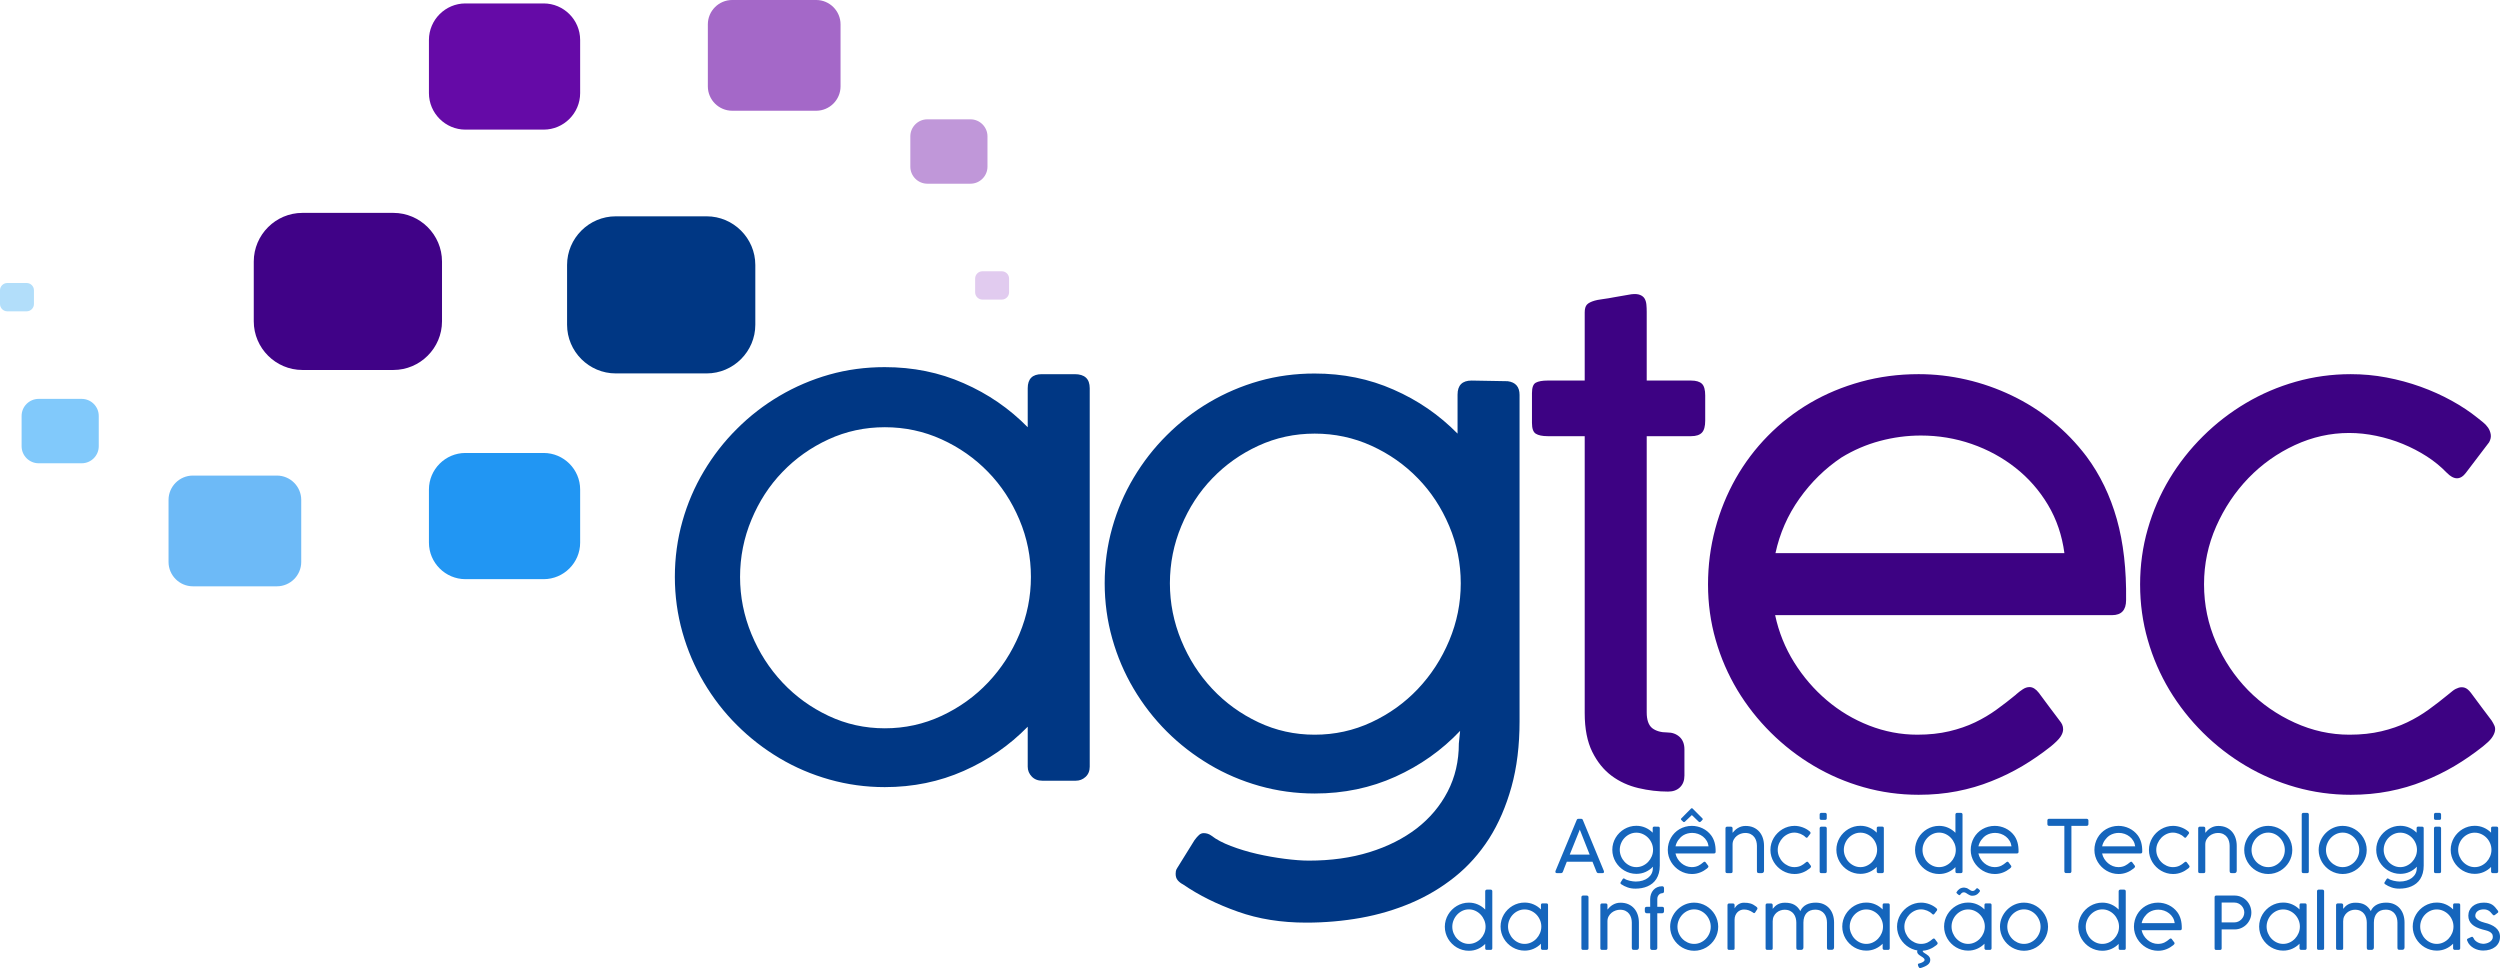 <?xml version="1.0" encoding="UTF-8"?>
<!DOCTYPE svg PUBLIC "-//W3C//DTD SVG 1.1//EN" "http://www.w3.org/Graphics/SVG/1.1/DTD/svg11.dtd">
<!-- Creator: CorelDRAW 2020 (64 Bit) -->
<svg xmlns="http://www.w3.org/2000/svg" xml:space="preserve" width="258.156mm" height="99.973mm" version="1.1" style="shape-rendering:geometricPrecision; text-rendering:geometricPrecision; image-rendering:optimizeQuality; fill-rule:evenodd; clip-rule:evenodd"
viewBox="0 0 384918.14 149062.58"
 xmlns:xlink="http://www.w3.org/1999/xlink"
 xmlns:xodm="http://www.corel.com/coreldraw/odm/2003">
 <defs>
  <style type="text/css">
   <![CDATA[
    .fil8 {fill:#003784}
    .fil6 {fill:#2196F3}
    .fil9 {fill:#400287}
    .fil7 {fill:#650AA7}
    .fil4 {fill:#6DBAF7}
    .fil2 {fill:#81C9FB}
    .fil5 {fill:#A468C8}
    .fil0 {fill:#B2DEFA}
    .fil3 {fill:#C097D9}
    .fil1 {fill:#E1CBEF}
    .fil10 {fill:#003784;fill-rule:nonzero}
    .fil12 {fill:#1565BC;fill-rule:nonzero}
    .fil11 {fill:#3D0283;fill-rule:nonzero}
   ]]>
  </style>
 </defs>
 <g id="Camada_x0020_1">
  <g id="_1506742289616">
   <path class="fil0" d="M-0 44696.51l0 2113.68c0,618.18 505.76,1123.94 1123.94,1123.94l2978.48 0c618.18,0 1123.94,-505.76 1123.94,-1123.94l0 -2113.68c0,-618.18 -505.76,-1123.94 -1123.94,-1123.94l-2978.48 0c-618.18,0 -1123.94,505.76 -1123.94,1123.94z"/>
   <path class="fil1" d="M155365.6 45003.22l0 -2113.68c0,-618.18 -505.76,-1123.94 -1123.94,-1123.94l-2978.48 0c-618.18,0 -1123.79,505.76 -1123.79,1123.94l0 2113.68c0,618.18 505.61,1123.94 1123.79,1123.94l2978.48 0c618.18,0 1123.94,-505.76 1123.94,-1123.94z"/>
   <path class="fil2" d="M3325.88 64038.11l0 4667.66c0,1442.42 1180.15,2622.57 2622.57,2622.57l6632.98 0c1442.42,0 2622.57,-1180.15 2622.57,-2622.57l0 -4667.66c0,-1442.42 -1180.15,-2622.72 -2622.57,-2622.72l-6632.98 0c-1442.42,0 -2622.57,1180.3 -2622.57,2622.72z"/>
   <path class="fil3" d="M152039.87 25661.77l0 -4667.66c0,-1442.42 -1180.3,-2622.57 -2622.57,-2622.57l-6632.98 0c-1442.42,0 -2622.57,1180.15 -2622.57,2622.57l0 4667.66c0,1442.42 1180.15,2622.57 2622.57,2622.57l6632.98 0c1442.27,0 2622.57,-1180.15 2622.57,-2622.57z"/>
   <path class="fil4" d="M25949.83 76968.3l0 9556.74c0,2060.6 1685.9,3746.65 3746.5,3746.65l12937.34 0c2060.6,0 3746.35,-1686.05 3746.35,-3746.65l0 -9556.74c0,-2060.6 -1685.76,-3746.35 -3746.35,-3746.35l-12937.34 0c-2060.6,0 -3746.5,1685.76 -3746.5,3746.35z"/>
   <path class="fil5" d="M129415.92 13303.39l0 -9556.74c0,-2060.6 -1686.05,-3746.65 -3746.65,-3746.65l-12937.19 0c-2060.75,0 -3746.5,1686.05 -3746.5,3746.65l0 9556.74c0,2060.6 1685.76,3746.5 3746.5,3746.5l12937.19 0c2060.6,0 3746.65,-1685.9 3746.65,-3746.5z"/>
   <path class="fil6" d="M66042.2 75361.87l0 8189.61c0,3090.9 2528.78,5619.68 5619.68,5619.68l12041.83 0c3090.9,0 5619.68,-2528.78 5619.68,-5619.68l0 -8189.61c0,-3090.9 -2528.78,-5619.68 -5619.68,-5619.68l-12041.83 0c-3090.9,0 -5619.68,2528.78 -5619.68,5619.68z"/>
   <path class="fil7" d="M89323.4 14337.86l0 -8189.47c0,-3091.05 -2528.78,-5619.68 -5619.68,-5619.68l-12041.83 0c-3090.9,0 -5619.68,2528.63 -5619.68,5619.68l0 8189.47c0,3091.05 2528.78,5619.68 5619.68,5619.68l12041.83 0c3090.9,0 5619.68,-2528.63 5619.68,-5619.68z"/>
   <path class="fil8" d="M87310.66 40799.71l0 9201.13c0,4121.2 3371.96,7492.86 7493.16,7492.86l13996.42 0c4121.2,0 7493.01,-3371.66 7493.01,-7492.86l0 -9201.13c0,-4121.2 -3371.81,-7493.01 -7493.01,-7493.01l-13996.42 0c-4121.2,0 -7493.16,3371.81 -7493.16,7493.01z"/>
   <path class="fil9" d="M68054.94 49472.12l0 -9201.13c0,-4121.2 -3371.81,-7493.01 -7493.01,-7493.01l-13996.57 0c-4121.2,0 -7493.01,3371.81 -7493.01,7493.01l0 9201.13c0,4121.05 3371.81,7492.86 7493.01,7492.86l13996.57 0c4121.2,0 7493.01,-3371.81 7493.01,-7492.86z"/>
   <g>
    <path class="fil10" d="M158234.78 111889.34c-2821.47,2887.08 -6102.18,5150.9 -9858.67,6807.58 -3740.09,1656.83 -7791.81,2493.44 -12155.3,2493.44 -2919.88,0 -5757.75,-393.63 -8497.21,-1164.64 -2739.46,-771.01 -5314.77,-1870.05 -7709.8,-3297.26 -2394.89,-1427.06 -4576.71,-3116.69 -6545.16,-5085.15 -1984.86,-1968.45 -3674.49,-4166.53 -5101.55,-6577.96 -1427.21,-2411.29 -2526.25,-4986.74 -3297.26,-7726.2 -770.86,-2739.46 -1164.64,-5577.34 -1164.64,-8530.02 0,-2952.68 393.78,-5806.95 1164.64,-8546.42 771.01,-2739.46 1870.05,-5298.36 3297.26,-7693.4 1427.06,-2394.89 3116.69,-4576.71 5101.55,-6545.16 1968.45,-1968.45 4150.27,-3658.09 6545.16,-5068.75 2395.04,-1410.66 4953.94,-2509.85 7677,-3280.71 2723.06,-771.01 5577.34,-1148.39 8530.02,-1148.39 4363.49,0 8415.21,820.21 12155.3,2477.04 3756.49,1640.43 7037.2,3904.1 9858.67,6774.78l0 -6003.77c0,-1443.61 721.81,-2165.42 2165.27,-2165.42l5068.9 0c1541.87,0 2312.88,721.81 2312.88,2165.42l0 58266.5c0,656.05 -213.22,1181.04 -639.8,1574.67 -426.43,393.78 -935.02,590.6 -1525.47,590.6l-5118.1 0c-688.85,0 -1230.25,-213.22 -1640.28,-639.8 -410.18,-426.43 -623.4,-935.02 -623.4,-1525.47l0 -6151.53zm492.19 -23063.8c0,-3067.49 -590.6,-6020.17 -1771.64,-8808.84 -1181.04,-2805.07 -2788.67,-5265.71 -4822.73,-7348.97 -2034.06,-2099.66 -4412.69,-3772.89 -7152.16,-5019.54 -2739.46,-1246.65 -5659.34,-1870.05 -8743.23,-1870.05 -3083.89,0 -5970.97,623.4 -8677.63,1870.05 -2706.66,1246.65 -5068.75,2919.88 -7086.4,5019.54 -2017.81,2083.26 -3608.88,4543.9 -4773.52,7348.97 -1164.79,2788.67 -1755.24,5741.35 -1755.24,8808.84 0,3051.09 590.45,5987.37 1755.24,8808.84 1164.64,2821.47 2755.72,5298.51 4773.52,7447.38 2017.66,2148.87 4379.74,3854.9 7086.4,5134.5 2706.66,1279.45 5593.74,1919.25 8677.63,1919.25 3083.89,0 6003.77,-639.8 8743.23,-1919.25 2739.46,-1279.6 5118.1,-2985.63 7152.16,-5134.5 2034.06,-2148.87 3641.68,-4625.91 4822.73,-7447.38 1181.04,-2821.47 1771.64,-5757.75 1771.64,-8808.84zm66082.46 23703.6c-2821.47,2985.48 -6151.53,5331.32 -9957.23,7053.6 -3805.7,1722.43 -7955.82,2591.85 -12417.72,2591.85 -2936.28,0 -5774.15,-393.63 -8513.61,-1164.64 -2739.46,-771.01 -5314.77,-1870.05 -7709.8,-3297.26 -2394.89,-1427.06 -4593.11,-3116.69 -6561.56,-5085.15 -1968.45,-1968.45 -3674.34,-4166.53 -5101.55,-6577.96 -1427.06,-2411.29 -2526.25,-4986.74 -3297.11,-7726.2 -771.01,-2739.46 -1164.79,-5577.34 -1164.79,-8530.02 0,-2952.68 393.78,-5806.95 1164.79,-8546.42 770.86,-2739.46 1870.05,-5298.36 3297.11,-7693.4 1427.21,-2394.89 3116.69,-4576.71 5101.55,-6545.16 1968.45,-1968.45 4150.27,-3658.09 6545.16,-5068.75 2395.04,-1410.66 4953.94,-2509.85 7677,-3280.71 2723.06,-771.01 5577.34,-1148.39 8530.02,-1148.39 4363.49,0 8415.21,820.21 12155.3,2477.04 3756.49,1640.43 7037.2,3904.1 9858.67,6774.78l0 -6003.77c0,-1443.61 721.81,-2165.42 2165.27,-2165.42l5560.93 98.56c1213.99,164.01 1820.84,869.27 1820.84,2116.07l0 787.41 0 147.61 0 49309.9c0,3740.09 -410.03,7102.95 -1246.65,10104.84 -836.62,3001.88 -1984.86,5659.34 -3444.87,7955.82 -1476.27,2296.63 -3231.5,4265.08 -5281.96,5905.36 -2050.46,1640.43 -4281.48,2969.23 -6709.17,4002.66 -2427.84,1033.43 -5003.14,1804.44 -7742.6,2296.48 -2739.46,492.19 -5544.53,738.21 -8398.81,738.21 -3871.3,0 -7381.78,-557.79 -10547.67,-1689.63 -3166.05,-1115.44 -5987.37,-2509.85 -8448.01,-4199.33 -328.03,-164.01 -590.6,-377.38 -803.81,-623.4 -213.22,-246.02 -328.03,-574.19 -328.03,-1000.63 0,-131.21 16.4,-262.42 32.8,-393.63 16.4,-147.76 82.01,-311.77 213.22,-508.59l2657.46 -4281.33c262.42,-360.98 508.44,-639.8 721.81,-820.21 213.22,-180.41 442.83,-262.57 705.26,-262.57 426.58,0 820.21,131.36 1181.19,393.78 754.46,590.45 1755.09,1115.44 3001.88,1591.07 1246.65,475.79 2591.7,885.82 4018.91,1213.99 1427.06,328.03 2837.87,574.05 4248.53,754.61 1410.81,180.41 2657.46,278.82 3740.09,278.82 3379.26,0 6479.56,-426.58 9301.03,-1296 2821.47,-869.27 5249.16,-2099.66 7283.37,-3657.94 2034.06,-1574.82 3625.13,-3461.27 4773.52,-5675.74 1148.24,-2214.62 1722.29,-4675.11 1722.29,-7398.18l196.96 -1952.05zm98.41 -22719.37c0,-3067.49 -590.6,-6020.17 -1771.64,-8808.84 -1181.04,-2805.07 -2788.67,-5265.71 -4822.73,-7348.97 -2034.06,-2099.66 -4412.69,-3772.89 -7152.16,-5019.54 -2739.46,-1246.65 -5659.34,-1870.05 -8743.23,-1870.05 -3083.89,0 -5970.97,623.4 -8677.63,1870.05 -2706.66,1246.65 -5068.75,2919.88 -7086.4,5019.54 -2017.66,2083.26 -3608.88,4543.9 -4773.52,7348.97 -1164.79,2788.67 -1755.24,5741.35 -1755.24,8808.84 0,3051.09 590.45,5987.37 1755.24,8808.84 1164.64,2821.47 2755.87,5298.51 4773.52,7447.38 2017.66,2148.87 4379.74,3854.9 7086.4,5134.5 2706.66,1279.45 5593.74,1919.25 8677.63,1919.25 3083.89,0 6003.77,-639.8 8743.23,-1919.25 2739.46,-1279.6 5118.1,-2985.63 7152.16,-5134.5 2034.06,-2148.87 3641.68,-4625.91 4822.73,-7447.38 1181.04,-2821.47 1771.64,-5757.75 1771.64,-8808.84z"/>
    <path class="fil11" d="M256837.44 121879.37c-1525.62,0 -3051.09,-180.41 -4576.71,-541.39 -1525.47,-360.83 -2903.48,-984.23 -4117.32,-1886.45 -1213.85,-902.22 -2214.47,-2132.47 -2985.48,-3690.89 -771.01,-1558.27 -1164.64,-3543.13 -1164.64,-5970.97l0 -42633.68 -5708.55 0c-820.21,0 -1427.21,-131.21 -1820.84,-377.23 -393.78,-246.02 -590.6,-787.41 -590.6,-1656.83l0 -4592.96c0,-869.42 196.82,-1394.41 590.6,-1607.63 393.63,-213.22 1000.63,-328.18 1820.84,-328.18l5708.55 0 0 -10481.92c0,-557.79 114.81,-967.97 344.43,-1213.99 229.62,-246.02 623.4,-442.83 1181.04,-606.85 196.82,-65.61 607,-147.76 1213.85,-229.77 607,-82.01 1230.4,-180.41 1886.45,-311.62 787.41,-131.21 1640.43,-278.82 2559.05,-442.83 557.79,-65.61 1000.63,-32.8 1328.65,98.41 328.18,131.21 574.19,328.03 721.81,590.45 147.61,262.57 229.62,557.79 262.42,902.22 32.95,344.58 49.35,721.81 49.35,1115.44l0 10580.48 6840.38 0c754.46,0 1312.25,164.16 1656.68,492.19 344.58,328.03 508.59,935.02 508.59,1788.04l0 3904.1c0,853.02 -164.01,1476.41 -508.59,1837.24 -344.43,360.83 -902.22,541.24 -1656.68,541.24l-6840.38 0 0 42535.27c0,1148.24 278.82,1952.05 836.47,2411.29 574.19,442.98 1345.2,672.6 2345.83,672.6 754.61,0 1377.86,229.62 1886.45,689 492.04,459.24 738.21,1099.04 738.21,1919.25l0 4035.32c0,754.61 -229.77,1361.61 -689,1804.44 -459.39,442.83 -1066.23,656.2 -1820.84,656.2zm53631.94 -15009.57c295.22,-262.42 623.4,-508.59 967.83,-738.21 344.43,-229.62 689,-344.43 1049.83,-344.43 492.04,0 967.83,295.22 1427.06,885.82 656.2,885.82 1197.59,1607.48 1607.63,2165.27 410.18,557.79 738.21,1000.63 1000.63,1328.65 262.42,360.98 459.39,623.4 590.6,787.41 164.01,196.82 295.22,393.78 393.63,607 98.41,213.22 147.61,459.24 147.61,721.81 0,360.83 -131.21,754.46 -410.03,1164.64 -278.82,410.03 -771.01,885.82 -1460.01,1459.86 -1410.66,1115.59 -2870.67,2132.62 -4396.14,3034.84 -1525.62,902.22 -3133.09,1689.48 -4806.33,2345.68 -1673.23,672.6 -3428.47,1181.04 -5282.11,1542.02 -1853.64,360.83 -3822.1,541.24 -5888.96,541.24 -2919.88,0 -5741.35,-393.63 -8464.41,-1164.64 -2723.06,-771.01 -5281.96,-1870.05 -7693.4,-3297.11 -2411.29,-1427.21 -4609.51,-3133.24 -6594.36,-5101.7 -1984.86,-1968.45 -3707.29,-4150.12 -5150.75,-6545.16 -1443.61,-2411.29 -2559.05,-4970.34 -3346.46,-7726.2 -787.26,-2739.46 -1181.04,-5593.74 -1181.04,-8546.42 0,-2952.68 377.38,-5823.35 1115.44,-8579.22 738.21,-2755.87 1788.04,-5331.17 3149.65,-7742.6 1361.46,-2394.89 3001.88,-4576.71 4937.54,-6545.16 1935.65,-1968.45 4117.32,-3674.34 6528.76,-5085.15 2411.29,-1410.66 5019.54,-2493.44 7824.61,-3264.31 2805.07,-771.01 5757.75,-1164.79 8874.44,-1164.79 2460.64,0 4904.73,278.97 7332.57,836.62 2427.69,557.79 4757.12,1378.01 6988,2444.24 2230.87,1066.23 4330.69,2378.49 6282.74,3969.71 1952.05,1574.82 3690.89,3379.26 5232.76,5413.32 2099.66,2821.47 3658.09,6052.97 4675.11,9661.85 1017.03,3608.88 1492.82,7759.01 1427.21,12466.92 0,1541.87 -721.81,2312.88 -2165.42,2312.88l-51868.95 0c557.79,2624.65 1542.02,5052.49 2936.28,7283.37 1394.26,2230.87 3067.49,4166.53 5019.54,5823.35 1952.05,1656.83 4117.47,2952.68 6512.36,3887.7 2395.04,935.02 4871.93,1410.81 7430.98,1410.81 1804.44,0 3444.72,-180.56 4904.73,-524.99 1460.01,-344.43 2788.67,-803.81 3986.11,-1377.86 1197.44,-574.19 2296.63,-1230.4 3313.66,-1968.45 1017.03,-738.21 2001.26,-1492.82 2952.68,-2280.23l98.41 -98.41zm-26967.91 -36416.54c-2493.44,1673.23 -4642.31,3772.89 -6446.75,6315.54 -1804.44,2542.5 -3034.69,5347.57 -3690.89,8398.66l44487.32 0c-360.98,-2723.06 -1197.59,-5199.96 -2526.25,-7430.83 -1328.65,-2231.02 -3001.88,-4133.87 -5003.14,-5708.55 -2001.26,-1574.82 -4248.68,-2805.07 -6758.38,-3674.49 -2509.85,-869.42 -5118.1,-1296 -7808.36,-1296 -2132.47,0 -4232.13,278.97 -6315.39,836.62 -2083.26,557.79 -4068.12,1410.81 -5938.16,2559.05zm93394.94 36514.95c229.62,-196.82 492.04,-410.03 770.86,-623.4 278.97,-213.22 574.19,-360.83 885.82,-459.24 311.77,-98.41 623.4,-98.41 935.02,0 311.77,98.41 623.4,360.83 951.42,787.41 656.2,885.82 1197.44,1607.48 1607.63,2165.27 410.03,557.79 738.21,1000.63 1000.63,1328.65 262.42,360.98 459.24,623.4 590.6,787.41 164.01,262.57 311.62,524.99 426.43,787.41 114.81,262.42 131.21,541.39 65.61,853.02 -65.61,311.62 -229.62,672.6 -508.44,1049.83 -278.97,377.23 -721.81,787.41 -1312.4,1263.05 -1410.66,1115.59 -2870.67,2132.62 -4396.14,3034.84 -1525.62,902.22 -3133.24,1689.48 -4806.33,2345.68 -1673.23,672.6 -3428.47,1181.04 -5282.11,1542.02 -1853.64,360.83 -3822.1,541.24 -5888.96,541.24 -2919.88,0 -5741.35,-393.63 -8464.41,-1164.64 -2723.06,-771.01 -5282.11,-1870.05 -7693.4,-3297.11 -2411.44,-1427.21 -4609.51,-3133.24 -6594.36,-5101.7 -1984.86,-1968.45 -3707.29,-4150.12 -5150.75,-6545.16 -1443.61,-2411.29 -2559.05,-4970.34 -3346.46,-7726.2 -787.41,-2739.46 -1181.04,-5593.74 -1181.04,-8546.42 0,-2952.68 393.63,-5806.95 1181.04,-8546.42 787.41,-2755.72 1902.85,-5314.77 3346.46,-7726.2 1443.46,-2394.89 3165.9,-4576.56 5150.75,-6545.16 1984.86,-1968.45 4182.93,-3674.34 6594.36,-5101.55 2411.29,-1427.06 4970.34,-2526.25 7693.4,-3297.11 2723.06,-771.01 5544.53,-1164.79 8464.41,-1164.79 1837.24,0 3674.49,164.16 5495.33,508.59 1820.84,344.43 3575.93,820.21 5265.56,1427.06 1689.63,607 3280.86,1328.8 4773.52,2149.02 1492.82,820.21 2821.47,1706.03 4002.51,2657.46 229.77,196.82 508.59,410.03 820.21,656.05 311.62,246.02 574.19,524.99 787.41,836.62 213.22,311.62 344.43,656.2 410.03,1033.43 65.61,377.38 -16.4,787.41 -246.02,1213.85l-3592.48 4724.32c-852.87,1115.59 -1837.24,1099.19 -2952.68,-49.2 -885.82,-918.62 -1902.85,-1755.24 -3051.09,-2493.3 -1148.24,-738.21 -2378.49,-1378.01 -3690.89,-1919.25 -1312.25,-541.39 -2673.86,-951.42 -4084.52,-1246.8 -1410.66,-295.22 -2805.07,-442.83 -4182.93,-442.83 -2887.08,0 -5675.74,623.4 -8366,1870.05 -2690.26,1246.65 -5068.75,2936.28 -7135.76,5068.75 -2066.86,2148.87 -3723.69,4625.91 -4970.34,7447.38 -1246.65,2821.47 -1870.05,5790.55 -1870.05,8907.25 0,3166.05 623.4,6135.13 1853.64,8956.6 1230.25,2805.07 2870.67,5249.16 4937.54,7365.23 2066.86,2099.81 4461.9,3756.49 7168.56,4986.89 2706.66,1230.25 5511.73,1853.64 8431.61,1853.64 1804.44,0 3444.72,-180.56 4904.73,-524.99 1459.86,-344.43 2788.67,-803.81 3986.11,-1377.86 1197.44,-574.19 2296.48,-1230.4 3313.51,-1968.45 1017.03,-738.21 2001.41,-1492.82 2952.83,-2280.23z"/>
   </g>
   <g>
    <path class="fil12" d="M240634.6 134225.22c-26.24,63.82 -63.82,114.51 -112.72,151.94 -48.76,37.57 -110.63,56.36 -185.78,56.36l-596.86 0c-172.81,0 -259.14,-65.75 -259.14,-197.11 0,-26.24 1.94,-48.76 3.73,-65.75 1.94,-16.85 3.88,-31.91 7.6,-46.82 3.73,-15.06 7.46,-28.18 11.18,-39.51l3249.39 -7810.74c7.46,-18.79 16.85,-39.51 28.18,-63.82 11.18,-24.45 26.24,-46.97 45.03,-67.69 18.79,-20.58 46.97,-39.36 82.6,-54.42 35.64,-14.91 82.6,-22.51 142.69,-22.51l371.71 0c56.21,0 103.18,7.6 138.81,22.51 35.64,15.06 62.03,33.85 80.81,54.42 18.64,20.73 33.7,43.24 45.03,67.69 11.18,24.3 20.58,45.03 28.18,63.82l3221.07 7810.74c3.88,18.79 7.6,37.57 11.33,56.36 3.73,18.79 7.46,35.64 11.18,52.63 3.88,16.85 5.67,31.91 5.67,43.09 0,131.36 -86.33,197.11 -258.99,197.11l-597.01 0c-75,0 -137.03,-18.79 -185.78,-56.36 -48.76,-37.42 -86.33,-88.12 -112.57,-151.94l-619.52 -1548.73 -3953.31 0c-131.36,334.14 -251.54,636.37 -360.38,906.69 -108.84,270.32 -189.66,484.29 -242.14,642.04zm1053.11 -2641.21l3069.13 0 -1520.55 -3851.92 -1548.58 3851.92zm12817.17 1858.42c-322.96,341.59 -703.91,609.98 -1139.44,807.09 -435.53,197.11 -910.42,296.57 -1421.1,296.57 -335.93,0 -660.67,-45.03 -974.24,-133.15 -313.41,-88.27 -608.19,-214.11 -882.24,-377.38 -274.05,-163.27 -525.59,-356.65 -750.88,-581.95 -225.15,-225.29 -420.47,-476.83 -583.74,-752.67 -163.27,-275.99 -289.11,-570.77 -377.38,-884.18 -88.12,-313.41 -133.15,-638.16 -133.15,-976.18 0,-337.87 45.03,-664.4 133.15,-977.96 88.27,-313.41 214.11,-606.25 377.38,-880.3 163.27,-274.05 356.65,-523.8 583.74,-749.09 225.29,-225.15 475.04,-418.53 749.09,-580.01 274.05,-161.48 566.89,-287.17 878.51,-375.44 311.48,-88.27 638.16,-131.36 976.03,-131.36 499.34,0 963.05,93.79 1390.98,283.44 429.86,187.72 805.3,446.71 1128.26,775.18l0 -686.92c0,-165.21 82.45,-247.81 247.66,-247.81l636.37 11.18c138.96,18.79 208.45,99.6 208.45,242.14l0 90.21 0 16.85 0 5642.79c0,427.92 -46.97,812.76 -142.69,1156.29 -95.72,343.53 -227.08,647.55 -394.23,910.42 -168.93,262.72 -369.77,488.01 -604.46,675.73 -234.54,187.72 -489.95,339.81 -767.73,458.04 -277.78,118.24 -572.55,206.51 -885.97,262.87 -313.56,56.21 -634.58,84.39 -961.12,84.39 -442.98,0 -844.82,-63.82 -1206.99,-193.39 -362.32,-127.63 -685.28,-287.17 -966.78,-480.56 -37.57,-18.79 -67.54,-43.09 -92,-71.27 -24.45,-28.18 -37.57,-65.75 -37.57,-114.51 0,-15.06 1.94,-29.97 3.73,-45.03 1.94,-16.85 9.39,-35.64 24.45,-58.15l304.17 -489.95c29.97,-41.3 58.15,-73.21 82.6,-93.93 24.3,-20.58 50.69,-29.97 80.66,-29.97 48.76,0 93.79,14.91 135.09,45.03 86.48,67.54 200.99,127.63 343.53,182.05 142.69,54.42 296.57,101.39 459.98,138.96 163.27,37.57 324.75,65.61 486.22,86.33 161.33,20.58 304.02,31.91 427.92,31.91 386.62,0 741.49,-48.76 1064.3,-148.36 322.96,-99.45 600.73,-240.2 833.48,-418.53 232.75,-180.27 414.8,-396.17 546.31,-649.49 131.36,-253.47 197.11,-534.98 197.11,-846.61l22.51 -223.36zm11.18 -2599.9c0,-350.99 -67.54,-688.85 -202.63,-1008.08 -135.24,-321.02 -319.23,-602.52 -551.98,-840.94 -232.75,-240.2 -504.86,-431.65 -818.42,-574.34 -313.41,-142.69 -647.55,-214.11 -1000.48,-214.11 -352.93,0 -683.34,71.42 -993.02,214.11 -309.69,142.69 -580.01,334.14 -810.97,574.34 -230.81,238.42 -413.01,519.92 -546.16,840.94 -133.3,319.23 -200.99,657.1 -200.99,1008.08 0,349.2 67.69,685.13 200.99,1008.08 133.15,322.81 315.35,606.25 546.16,852.12 230.96,246.02 501.28,441.19 810.97,587.61 309.69,146.42 640.1,219.63 993.02,219.63 352.93,0 687.07,-73.21 1000.48,-219.63 313.56,-146.42 585.68,-341.59 818.42,-587.61 232.75,-245.87 416.74,-529.31 551.98,-852.12 135.09,-322.96 202.63,-658.88 202.63,-1008.08zm7703.84 1952.2c33.85,-29.97 71.27,-58.15 110.78,-84.39 39.36,-26.39 78.88,-39.51 120.18,-39.51 56.21,0 110.63,33.85 163.27,101.39 75,101.39 137.03,183.99 183.99,247.81 46.82,63.82 84.39,114.51 114.51,152.08 29.97,41.3 52.48,71.27 67.54,90.06 18.79,22.51 33.7,45.03 45.03,69.48 11.18,24.45 16.85,52.48 16.85,82.6 0,41.3 -14.91,86.33 -46.82,133.3 -32.06,46.82 -88.27,101.39 -167.14,167 -161.48,127.63 -328.47,244.08 -503.07,347.26 -174.6,103.33 -358.59,193.39 -550.04,268.53 -191.45,76.94 -392.29,135.09 -604.46,176.39 -212.02,41.3 -437.32,61.88 -673.8,61.88 -334.14,0 -657.1,-45.03 -968.72,-133.15 -311.48,-88.27 -604.31,-214.11 -880.3,-377.38 -275.99,-163.27 -527.53,-358.59 -754.61,-583.74 -227.23,-225.29 -424.2,-475.04 -589.4,-749.09 -165.21,-275.84 -292.84,-568.68 -383.04,-884.03 -90.06,-313.56 -135.09,-640.1 -135.09,-978.11 0,-337.87 43.09,-666.34 127.63,-981.69 84.54,-315.35 204.57,-610.13 360.38,-885.97 155.81,-274.05 343.53,-523.8 565.1,-749.09 221.42,-225.15 471.16,-420.47 747,-581.8 275.99,-161.48 574.49,-285.38 895.51,-373.65 320.87,-88.12 658.88,-133.3 1015.54,-133.3 281.51,0 561.22,31.91 839,95.87 277.93,63.82 544.37,157.6 799.64,279.57 255.41,122.12 495.62,272.26 718.97,454.32 223.36,180.27 422.41,386.77 598.8,619.52 240.35,322.81 418.68,692.58 534.98,1105.6 116.45,413.01 170.87,887.91 163.42,1426.61 0,176.54 -82.6,264.66 -247.81,264.66l-5935.63 0c63.82,300.44 176.54,578.22 336.08,833.48 159.54,255.26 350.99,476.83 574.34,666.34 223.5,189.66 471.16,338.02 745.22,444.92 274.2,107.06 557.64,161.48 850.48,161.48 206.36,0 394.08,-20.73 561.22,-60.09 167,-39.36 319.08,-92 456.11,-157.75 137.03,-65.61 262.87,-140.75 379.17,-225.15 116.45,-84.54 229.02,-170.87 337.87,-260.93l11.33 -11.33zm-3085.98 -4167.27c-285.38,191.45 -531.25,431.8 -737.76,722.7 -206.51,291.05 -347.26,611.92 -422.41,961.12l5090.81 0c-41.3,-311.62 -137.03,-595.07 -288.96,-850.33 -152.08,-255.26 -343.53,-473.1 -572.55,-653.22 -229.02,-180.27 -486.22,-321.02 -773.4,-420.47 -287.17,-99.6 -585.68,-148.36 -893.57,-148.36 -244.08,0 -484.29,31.91 -722.7,95.72 -238.42,63.82 -465.5,161.48 -679.46,292.84zm1233.23 -4139.09c33.85,-29.97 75.15,-45.03 123.9,-45.03 41.3,0 78.88,15.06 112.57,45.03l1509.22 1514.88c33.85,18.79 50.69,60.09 50.69,123.9 0,41.3 -16.85,78.73 -50.69,112.57l-270.32 281.65c-63.82,41.3 -114.51,61.88 -151.94,61.88 -37.57,0 -78.88,-16.85 -123.9,-50.69l-1075.63 -1036.11 -1092.48 1036.11c-41.3,26.24 -82.6,39.36 -123.9,39.36 -60.09,0 -101.39,-16.85 -123.9,-50.55l-281.65 -270.32c-33.7,-22.51 -50.55,-63.82 -50.55,-123.9 0,-63.82 16.85,-105.12 50.55,-123.9l1498.03 -1514.88zm6391.73 3739.35c105.12,-131.51 223.36,-260.93 354.72,-386.77 131.36,-125.69 279.72,-238.42 442.98,-337.87 163.42,-99.45 343.53,-180.27 542.58,-242.14 198.9,-62.03 422.26,-92 670.07,-92 461.77,0 869.12,78.88 1222.05,238.42 352.93,159.54 649.49,377.23 887.91,653.22 238.42,275.99 418.68,600.73 540.65,972.45 121.97,371.56 182.05,769.52 182.05,1193.87l0 3823.74c0,127.63 -31.91,223.36 -97.66,287.17 -65.61,63.82 -150.15,95.72 -251.54,95.72l-416.59 0c-138.96,0 -227.23,-28.18 -266.6,-84.54 -39.51,-56.21 -60.09,-150.15 -60.09,-281.51l0 -3840.59c0,-225.29 -30.12,-456.25 -92,-690.79 -61.88,-234.69 -163.27,-446.86 -304.17,-638.31 -140.75,-191.45 -328.47,-347.26 -561.22,-467.44 -232.75,-120.03 -518.13,-180.12 -856,-180.12 -213.96,0 -435.53,37.42 -664.4,114.51 -229.02,76.94 -437.47,191.45 -625.19,341.59 -187.72,150.15 -341.59,335.93 -463.56,557.49 -122.12,221.57 -183.99,474.89 -183.99,760.27l0 4161.61c0,165.21 -82.6,247.81 -247.81,247.81l-580.01 0c-176.54,0 -264.66,-82.6 -264.66,-247.81l0 -6656.39c0,-75 24.3,-135.09 73.21,-180.12 48.76,-45.18 106.91,-67.69 174.45,-67.69l585.68 0c78.88,0 142.69,24.45 189.66,73.21 46.97,48.91 69.48,107.06 69.48,174.6l0 698.4zm11251.59 4578.35c26.24,-22.51 56.36,-46.97 88.27,-71.42 31.91,-24.3 65.61,-41.3 101.39,-52.48 35.64,-11.33 71.27,-11.33 106.91,0 35.64,11.18 71.42,41.3 108.84,90.06 75.15,101.39 137.03,183.99 183.99,247.81 46.97,63.82 84.54,114.51 114.51,152.08 30.12,41.3 52.63,71.27 67.54,90.06 18.79,29.97 35.78,60.09 48.91,90.06 13.12,30.12 14.91,62.03 7.46,97.66 -7.46,35.64 -26.24,76.94 -58.15,120.18 -31.91,43.09 -82.6,90.06 -150.15,144.48 -161.48,127.63 -328.62,244.08 -503.07,347.26 -174.6,103.33 -358.59,193.39 -550.04,268.53 -191.45,76.94 -392.29,135.09 -604.46,176.39 -212.17,41.3 -437.32,61.88 -673.94,61.88 -334.14,0 -656.95,-45.03 -968.57,-133.15 -311.62,-88.27 -604.46,-214.11 -880.45,-377.38 -275.84,-163.27 -527.38,-358.59 -754.61,-583.74 -227.08,-225.29 -424.2,-475.04 -589.4,-749.09 -165.21,-275.84 -292.84,-568.68 -382.9,-884.03 -90.06,-313.56 -135.24,-640.1 -135.24,-978.11 0,-337.87 45.18,-664.4 135.24,-977.96 90.06,-315.35 217.69,-608.19 382.9,-884.03 165.21,-274.2 362.32,-523.8 589.4,-749.09 227.23,-225.29 478.77,-420.47 754.61,-583.74 275.99,-163.27 568.83,-289.11 880.45,-377.38 311.62,-88.12 634.43,-133.3 968.57,-133.3 210.23,0 420.47,18.79 628.92,58.3 208.3,39.36 409.14,93.79 602.52,163.27 193.39,69.48 375.44,152.08 546.31,245.87 170.72,93.93 322.81,195.32 458.04,304.17 26.24,22.51 58.15,46.97 93.79,75 35.64,28.18 65.75,60.09 90.06,95.72 24.45,35.78 39.51,75.15 46.97,118.39 7.46,43.09 -1.94,90.06 -28.18,138.81l-411.08 540.65c-97.66,127.63 -210.23,125.84 -337.87,-5.67 -101.39,-105.12 -217.69,-200.84 -349.2,-285.23 -131.36,-84.54 -272.11,-157.75 -422.26,-219.63 -150.3,-62.03 -306.11,-108.99 -467.44,-142.69 -161.48,-33.85 -321.02,-50.69 -478.77,-50.69 -330.26,0 -649.49,71.27 -957.24,213.96 -307.9,142.69 -580.16,336.08 -816.64,580.01 -236.48,246.02 -426.14,529.46 -568.83,852.27 -142.54,322.96 -213.96,662.61 -213.96,1019.27 0,362.32 71.42,702.12 212.17,1024.93 140.75,321.02 328.47,600.73 564.95,842.88 236.63,240.2 510.68,429.86 820.36,570.62 309.69,140.75 630.7,212.17 964.84,212.17 206.51,0 394.23,-20.73 561.22,-60.09 167.14,-39.36 319.23,-92 456.25,-157.75 137.03,-65.61 262.72,-140.75 379.17,-225.15 116.3,-84.54 229.02,-170.87 337.87,-260.93zm3249.39 1379.65c0,165.21 -82.6,247.81 -247.81,247.81l-580.01 0c-176.54,0 -264.66,-82.6 -264.66,-247.81l0 -6656.39c0,-75 24.3,-135.09 73.21,-180.12 48.76,-45.18 106.91,-67.69 174.45,-67.69l585.68 0c78.88,0 142.69,24.45 189.66,73.21 46.97,48.91 69.48,107.06 69.48,174.6l0 6656.39zm0 -8201.24c0,167 -82.6,249.6 -247.81,249.6l-580.01 0c-176.54,0 -264.66,-82.6 -264.66,-249.6l0 -581.95c0,-76.94 24.3,-137.03 73.21,-182.05 48.76,-45.03 106.91,-67.54 174.45,-67.54l585.68 0c78.88,0 142.69,24.3 189.66,71.27 46.97,46.97 69.48,105.12 69.48,178.33l0 581.95zm7698.17 7497.33c-322.81,330.41 -698.25,589.4 -1128.11,779.06 -427.92,189.51 -891.63,285.23 -1390.98,285.23 -334.14,0 -658.88,-45.03 -972.3,-133.15 -313.56,-88.27 -608.19,-214.11 -882.39,-377.38 -274.05,-163.27 -523.65,-356.65 -748.94,-581.95 -227.08,-225.29 -420.47,-476.83 -583.74,-752.67 -163.27,-275.99 -289.11,-570.77 -377.38,-884.18 -88.12,-313.41 -133.3,-638.16 -133.3,-976.18 0,-337.87 45.18,-664.4 133.3,-977.96 88.27,-313.41 214.11,-606.25 377.38,-880.3 163.27,-274.05 356.65,-523.8 583.74,-749.09 225.29,-225.15 474.89,-418.53 748.94,-580.01 274.2,-161.48 567.04,-287.17 878.51,-375.44 311.62,-88.27 638.31,-131.36 976.18,-131.36 499.34,0 963.05,93.79 1390.98,283.44 429.86,187.72 805.3,446.71 1128.11,775.18l0 -686.92c0,-165.21 82.6,-247.81 247.81,-247.81l580.01 0c176.54,0 264.81,82.6 264.81,247.81l0 6667.57c0,75.15 -24.45,135.24 -73.21,180.27 -48.91,45.03 -107.06,67.54 -174.6,67.54l-585.68 0c-78.88,0 -140.75,-24.45 -187.72,-73.21 -46.97,-48.76 -71.42,-107.06 -71.42,-174.6l0 -703.91zm56.36 -2639.27c0,-350.99 -67.54,-688.85 -202.78,-1008.08 -135.09,-321.02 -319.08,-602.52 -551.83,-840.94 -232.75,-240.2 -505.01,-431.65 -818.42,-574.34 -313.56,-142.69 -647.55,-214.11 -1000.48,-214.11 -352.93,0 -683.34,71.42 -993.02,214.11 -309.84,142.69 -580.01,334.14 -810.97,574.34 -230.96,238.42 -413.01,519.92 -546.31,840.94 -133.15,319.23 -200.84,657.1 -200.84,1008.08 0,349.2 67.69,685.13 200.84,1008.08 133.3,322.81 315.35,606.25 546.31,852.12 230.96,246.02 501.13,441.19 810.97,587.61 309.69,146.42 640.1,219.63 993.02,219.63 352.93,0 686.92,-73.21 1000.48,-219.63 313.41,-146.42 585.68,-341.59 818.42,-587.61 232.75,-245.87 416.74,-529.31 551.83,-852.12 135.24,-322.96 202.78,-658.88 202.78,-1008.08zm12304.7 3590.99c-165.21,0 -247.81,-82.6 -247.81,-245.87l0 -679.61c-322.81,332.35 -698.25,591.34 -1128.11,779.06 -427.92,187.72 -891.63,281.51 -1390.98,281.51 -334.14,0 -658.88,-45.03 -972.3,-133.15 -313.56,-88.27 -608.19,-212.17 -882.39,-373.65 -274.05,-163.27 -523.65,-356.65 -748.94,-581.95 -227.08,-225.15 -420.47,-474.89 -583.74,-748.94 -163.27,-275.99 -289.11,-568.68 -377.38,-884.18 -88.12,-313.41 -133.3,-640.1 -133.3,-977.96 0,-337.87 45.18,-664.55 133.3,-977.96 88.27,-315.35 214.11,-610.13 377.38,-885.97 163.27,-275.99 356.65,-527.53 583.74,-752.82 225.29,-225.29 474.89,-420.47 748.94,-583.74 274.2,-163.27 567.04,-289.11 878.51,-377.38 311.62,-88.12 638.31,-133.3 976.18,-133.3 499.34,0 963.05,95.87 1390.98,285.38 429.86,189.66 805.3,450.59 1128.11,782.79l0 -2825.05c0,-67.69 24.45,-125.84 71.42,-174.6 46.97,-48.91 108.84,-73.21 187.72,-73.21l585.68 0c67.54,0 125.69,22.51 174.6,67.54 48.76,45.03 73.21,105.12 73.21,180.27l0 8784.98c0,165.21 -88.27,247.81 -264.81,247.81l-580.01 0zm-191.45 -3568.47c0,-349.2 -67.54,-685.13 -202.78,-1008.08 -135.09,-322.81 -319.08,-608.19 -551.83,-854.06 -232.75,-245.87 -505.01,-442.98 -818.42,-589.4 -313.56,-146.42 -647.55,-219.63 -1000.48,-219.63 -352.93,0 -683.34,73.21 -993.02,219.63 -309.84,146.42 -580.01,343.53 -810.97,589.4 -230.96,245.87 -413.01,531.25 -546.31,854.06 -133.15,322.96 -200.84,658.88 -200.84,1008.08 0,358.59 67.69,696.46 200.84,1015.54 133.3,319.08 315.35,598.8 546.31,840.94 230.96,240.35 501.13,431.8 810.97,574.49 309.69,142.54 640.1,213.96 993.02,213.96 352.93,0 686.92,-71.42 1000.48,-213.96 313.41,-142.69 585.68,-334.14 818.42,-574.49 232.75,-242.14 416.74,-521.86 551.83,-840.94 135.24,-319.08 202.78,-656.95 202.78,-1015.54zm7732.02 1929.69c33.85,-29.97 71.27,-58.15 110.78,-84.39 39.36,-26.39 78.88,-39.51 120.18,-39.51 56.21,0 110.63,33.85 163.27,101.39 75,101.39 137.03,183.99 183.99,247.81 46.82,63.82 84.39,114.51 114.51,152.08 29.97,41.3 52.48,71.27 67.54,90.06 18.79,22.51 33.7,45.03 45.03,69.48 11.18,24.45 16.85,52.48 16.85,82.6 0,41.3 -14.91,86.33 -46.82,133.3 -32.06,46.82 -88.27,101.39 -167.14,167 -161.48,127.63 -328.47,244.08 -503.07,347.26 -174.6,103.33 -358.59,193.39 -550.04,268.53 -191.45,76.94 -392.29,135.09 -604.46,176.39 -212.02,41.3 -437.32,61.88 -673.8,61.88 -334.14,0 -657.1,-45.03 -968.72,-133.15 -311.48,-88.27 -604.31,-214.11 -880.3,-377.38 -275.99,-163.27 -527.53,-358.59 -754.61,-583.74 -227.23,-225.29 -424.2,-475.04 -589.4,-749.09 -165.21,-275.84 -292.84,-568.68 -383.04,-884.03 -90.06,-313.56 -135.09,-640.1 -135.09,-978.11 0,-337.87 43.09,-666.34 127.63,-981.69 84.54,-315.35 204.57,-610.13 360.38,-885.97 155.81,-274.05 343.53,-523.8 565.1,-749.09 221.42,-225.15 471.16,-420.47 747,-581.8 275.99,-161.48 574.49,-285.38 895.51,-373.65 320.87,-88.12 658.88,-133.3 1015.54,-133.3 281.51,0 561.22,31.91 839,95.87 277.93,63.82 544.37,157.6 799.64,279.57 255.41,122.12 495.62,272.26 718.97,454.32 223.36,180.27 422.41,386.77 598.8,619.52 240.35,322.81 418.68,692.58 534.98,1105.6 116.45,413.01 170.87,887.91 163.42,1426.61 0,176.54 -82.6,264.66 -247.81,264.66l-5935.63 0c63.82,300.44 176.54,578.22 336.08,833.48 159.54,255.26 350.99,476.83 574.34,666.34 223.5,189.66 471.16,338.02 745.22,444.92 274.2,107.06 557.64,161.48 850.48,161.48 206.36,0 394.08,-20.73 561.22,-60.09 167,-39.36 319.08,-92 456.11,-157.75 137.03,-65.61 262.87,-140.75 379.17,-225.15 116.45,-84.54 229.02,-170.87 337.87,-260.93l11.33 -11.33zm-3085.98 -4167.27c-285.38,191.45 -531.25,431.8 -737.76,722.7 -206.51,291.05 -347.26,611.92 -422.41,961.12l5090.81 0c-41.3,-311.62 -137.03,-595.07 -288.96,-850.33 -152.08,-255.26 -343.53,-473.1 -572.55,-653.22 -229.02,-180.27 -486.22,-321.02 -773.4,-420.47 -287.17,-99.6 -585.68,-148.36 -893.57,-148.36 -244.08,0 -484.29,31.91 -722.7,95.72 -238.42,63.82 -465.5,161.48 -679.46,292.84zm15497.73 -2562.33c67.54,0 129.42,20.73 183.84,62.03 54.57,41.3 84.54,103.18 92,185.78l0 568.83c0,75 -22.51,138.81 -67.54,193.39 -45.03,54.42 -114.51,82.45 -208.3,82.45l-2342.7 0 0 7011.26c0,67.54 -22.51,127.63 -67.54,180.12 -45.18,52.63 -108.99,78.88 -191.6,78.88l-568.68 0c-67.69,0 -127.63,-24.3 -180.27,-73.21 -52.48,-48.76 -78.88,-110.78 -78.88,-185.78l0 -7011.26 -2353.88 0c-75.15,0 -137.03,-22.51 -185.78,-67.54 -48.91,-45.03 -73.21,-114.51 -73.21,-208.3l0 -568.83c0,-75 24.3,-135.09 73.21,-180.27 48.76,-45.03 110.63,-67.54 185.78,-67.54l5783.54 0zm6633.88 6729.6c33.85,-29.97 71.27,-58.15 110.78,-84.39 39.36,-26.39 78.88,-39.51 120.18,-39.51 56.21,0 110.63,33.85 163.27,101.39 75,101.39 137.03,183.99 183.99,247.81 46.82,63.82 84.39,114.51 114.51,152.08 29.97,41.3 52.48,71.27 67.54,90.06 18.79,22.51 33.7,45.03 45.03,69.48 11.18,24.45 16.85,52.48 16.85,82.6 0,41.3 -14.91,86.33 -46.82,133.3 -32.06,46.82 -88.27,101.39 -167.14,167 -161.48,127.63 -328.47,244.08 -503.07,347.26 -174.6,103.33 -358.59,193.39 -550.04,268.53 -191.45,76.94 -392.29,135.09 -604.46,176.39 -212.02,41.3 -437.32,61.88 -673.8,61.88 -334.14,0 -657.1,-45.03 -968.72,-133.15 -311.48,-88.27 -604.31,-214.11 -880.3,-377.38 -275.99,-163.27 -527.53,-358.59 -754.61,-583.74 -227.23,-225.29 -424.2,-475.04 -589.4,-749.09 -165.21,-275.84 -292.84,-568.68 -383.04,-884.03 -90.06,-313.56 -135.09,-640.1 -135.09,-978.11 0,-337.87 43.09,-666.34 127.63,-981.69 84.54,-315.35 204.57,-610.13 360.38,-885.97 155.81,-274.05 343.53,-523.8 565.1,-749.09 221.42,-225.15 471.16,-420.47 747,-581.8 275.99,-161.48 574.49,-285.38 895.51,-373.65 320.87,-88.12 658.88,-133.3 1015.54,-133.3 281.51,0 561.22,31.91 839,95.87 277.93,63.82 544.37,157.6 799.64,279.57 255.41,122.12 495.62,272.26 718.97,454.32 223.36,180.27 422.41,386.77 598.8,619.52 240.35,322.81 418.68,692.58 534.98,1105.6 116.45,413.01 170.87,887.91 163.42,1426.61 0,176.54 -82.6,264.66 -247.81,264.66l-5935.63 0c63.82,300.44 176.54,578.22 336.08,833.48 159.54,255.26 350.99,476.83 574.34,666.34 223.5,189.66 471.16,338.02 745.22,444.92 274.2,107.06 557.64,161.48 850.48,161.48 206.36,0 394.08,-20.73 561.22,-60.09 167,-39.36 319.08,-92 456.11,-157.75 137.03,-65.61 262.87,-140.75 379.17,-225.15 116.45,-84.54 229.02,-170.87 337.87,-260.93l11.33 -11.33zm-3085.98 -4167.27c-285.38,191.45 -531.25,431.8 -737.76,722.7 -206.51,291.05 -347.26,611.92 -422.41,961.12l5090.81 0c-41.3,-311.62 -137.03,-595.07 -288.96,-850.33 -152.08,-255.26 -343.53,-473.1 -572.55,-653.22 -229.02,-180.27 -486.22,-321.02 -773.4,-420.47 -287.17,-99.6 -585.68,-148.36 -893.57,-148.36 -244.08,0 -484.29,31.91 -722.7,95.72 -238.42,63.82 -465.5,161.48 -679.46,292.84zm11471.22 4178.6c26.24,-22.51 56.36,-46.97 88.27,-71.42 31.91,-24.3 65.61,-41.3 101.39,-52.48 35.64,-11.33 71.27,-11.33 106.91,0 35.64,11.18 71.42,41.3 108.84,90.06 75.15,101.39 137.03,183.99 183.99,247.81 46.97,63.82 84.54,114.51 114.51,152.08 30.12,41.3 52.63,71.27 67.54,90.06 18.79,29.97 35.78,60.09 48.91,90.06 13.12,30.12 14.91,62.03 7.46,97.66 -7.46,35.64 -26.24,76.94 -58.15,120.18 -31.91,43.09 -82.6,90.06 -150.15,144.48 -161.48,127.63 -328.62,244.08 -503.07,347.26 -174.6,103.33 -358.59,193.39 -550.04,268.53 -191.45,76.94 -392.29,135.09 -604.46,176.39 -212.17,41.3 -437.32,61.88 -673.94,61.88 -334.14,0 -656.95,-45.03 -968.57,-133.15 -311.62,-88.27 -604.46,-214.11 -880.45,-377.38 -275.84,-163.27 -527.38,-358.59 -754.61,-583.74 -227.08,-225.29 -424.2,-475.04 -589.4,-749.09 -165.21,-275.84 -292.84,-568.68 -382.9,-884.03 -90.06,-313.56 -135.24,-640.1 -135.24,-978.11 0,-337.87 45.18,-664.4 135.24,-977.96 90.06,-315.35 217.69,-608.19 382.9,-884.03 165.21,-274.2 362.32,-523.8 589.4,-749.09 227.23,-225.29 478.77,-420.47 754.61,-583.74 275.99,-163.27 568.83,-289.11 880.45,-377.38 311.62,-88.12 634.43,-133.3 968.57,-133.3 210.23,0 420.47,18.79 628.92,58.3 208.3,39.36 409.14,93.79 602.52,163.27 193.39,69.48 375.44,152.08 546.31,245.87 170.72,93.93 322.81,195.32 458.04,304.17 26.24,22.51 58.15,46.97 93.79,75 35.64,28.18 65.75,60.09 90.06,95.72 24.45,35.78 39.51,75.15 46.97,118.39 7.46,43.09 -1.94,90.06 -28.18,138.81l-411.08 540.65c-97.66,127.63 -210.23,125.84 -337.87,-5.67 -101.39,-105.12 -217.69,-200.84 -349.2,-285.23 -131.36,-84.54 -272.11,-157.75 -422.26,-219.63 -150.3,-62.03 -306.11,-108.99 -467.44,-142.69 -161.48,-33.85 -321.02,-50.69 -478.77,-50.69 -330.26,0 -649.49,71.27 -957.24,213.96 -307.9,142.69 -580.16,336.08 -816.64,580.01 -236.48,246.02 -426.14,529.46 -568.83,852.27 -142.54,322.96 -213.96,662.61 -213.96,1019.27 0,362.32 71.42,702.12 212.17,1024.93 140.75,321.02 328.47,600.73 564.95,842.88 236.63,240.2 510.68,429.86 820.36,570.62 309.69,140.75 630.7,212.17 964.84,212.17 206.51,0 394.23,-20.73 561.22,-60.09 167.14,-39.36 319.23,-92 456.25,-157.75 137.03,-65.61 262.72,-140.75 379.17,-225.15 116.3,-84.54 229.02,-170.87 337.87,-260.93zm3249.39 -4578.35c105.12,-131.51 223.36,-260.93 354.72,-386.77 131.36,-125.69 279.72,-238.42 442.98,-337.87 163.42,-99.45 343.53,-180.27 542.58,-242.14 198.9,-62.03 422.26,-92 670.07,-92 461.77,0 869.12,78.88 1222.05,238.42 352.93,159.54 649.49,377.23 887.91,653.22 238.42,275.99 418.68,600.73 540.65,972.45 121.97,371.56 182.05,769.52 182.05,1193.87l0 3823.74c0,127.63 -31.91,223.36 -97.66,287.17 -65.61,63.82 -150.15,95.72 -251.54,95.72l-416.59 0c-138.96,0 -227.23,-28.18 -266.6,-84.54 -39.51,-56.21 -60.09,-150.15 -60.09,-281.51l0 -3840.59c0,-225.29 -30.12,-456.25 -92,-690.79 -61.88,-234.69 -163.27,-446.86 -304.17,-638.31 -140.75,-191.45 -328.47,-347.26 -561.22,-467.44 -232.75,-120.03 -518.13,-180.12 -856,-180.12 -213.96,0 -435.53,37.42 -664.4,114.51 -229.02,76.94 -437.47,191.45 -625.19,341.59 -187.72,150.15 -341.59,335.93 -463.56,557.49 -122.12,221.57 -183.99,474.89 -183.99,760.27l0 4161.61c0,165.21 -82.6,247.81 -247.81,247.81l-580.01 0c-176.54,0 -264.66,-82.6 -264.66,-247.81l0 -6656.39c0,-75 24.3,-135.09 73.21,-180.12 48.76,-45.18 106.91,-67.69 174.45,-67.69l585.68 0c78.88,0 142.69,24.45 189.66,73.21 46.97,48.91 69.48,107.06 69.48,174.6l0 698.4z"/>
    <path class="fil12" d="M345537.44 130868.77c0,-506.8 99.45,-985.42 296.57,-1436.01 197.11,-448.65 463.56,-842.88 799.64,-1180.74 337.87,-337.87 728.37,-606.25 1177.02,-801.58 446.71,-195.18 923.54,-292.84 1426.61,-292.84 334.14,0 658.88,45.18 972.3,133.3 315.35,88.27 608.19,214.11 884.18,377.38 274.05,163.27 523.65,358.44 748.94,583.74 225.29,225.29 420.47,476.83 583.89,752.82 163.27,275.84 288.96,570.62 377.23,885.97 88.27,313.41 133.3,640.1 133.3,977.96 0,337.87 -45.03,664.55 -133.3,977.96 -88.27,315.5 -213.96,608.19 -377.23,884.18 -163.42,274.05 -358.59,523.8 -583.89,748.94 -225.29,225.29 -474.89,418.68 -748.94,581.95 -275.99,161.48 -568.83,285.38 -884.18,373.65 -313.41,88.12 -638.16,133.15 -972.3,133.15 -334.14,0 -658.88,-45.03 -972.45,-133.15 -313.41,-88.27 -608.19,-212.17 -882.24,-373.65 -275.99,-163.27 -525.59,-356.65 -750.88,-581.95 -225.15,-225.15 -418.53,-474.89 -581.95,-748.94 -161.33,-275.99 -287.17,-568.68 -377.23,-884.18 -90.06,-313.41 -135.09,-640.1 -135.09,-977.96zm1126.17 -3.73c0,358.59 67.69,696.46 202.78,1015.54 135.09,319.08 319.08,598.8 551.83,840.94 232.75,240.35 505.01,431.8 816.64,574.49 311.62,142.54 645.76,213.96 1002.42,213.96 352.93,0 685.13,-71.42 994.81,-213.96 309.84,-142.69 580.01,-334.14 810.97,-574.49 230.96,-242.14 413.01,-521.86 546.31,-840.94 133.15,-319.08 198.9,-656.95 198.9,-1015.54 0,-349.2 -65.75,-685.13 -198.9,-1008.08 -133.3,-322.81 -315.35,-608.19 -546.31,-854.06 -230.96,-245.87 -501.13,-442.98 -810.97,-589.4 -309.69,-146.42 -641.89,-219.63 -994.81,-219.63 -356.65,0 -690.79,73.21 -1002.42,219.63 -311.62,146.42 -583.89,343.53 -816.64,589.4 -232.75,245.87 -416.74,531.25 -551.83,854.06 -135.09,322.96 -202.78,658.88 -202.78,1008.08zm8818.83 3320.67c0,165.21 -82.6,247.81 -247.81,247.81l-580.01 0c-176.39,0 -264.66,-82.6 -264.66,-247.81l0 -8784.98c0,-75.15 24.45,-135.24 73.21,-180.27 48.76,-45.03 107.06,-67.54 174.6,-67.54l585.68 0c78.88,0 142.69,24.3 189.51,73.21 46.97,48.76 69.48,106.91 69.48,174.6l0 8784.98zm1515.03 -3316.94c0,-506.8 99.45,-985.42 296.57,-1436.01 197.11,-448.65 463.56,-842.88 799.64,-1180.74 337.87,-337.87 728.37,-606.25 1177.02,-801.58 446.71,-195.18 923.54,-292.84 1426.61,-292.84 334.14,0 658.88,45.18 972.3,133.3 315.35,88.27 608.19,214.11 884.18,377.38 274.05,163.27 523.65,358.44 748.94,583.74 225.29,225.29 420.47,476.83 583.89,752.82 163.27,275.84 288.96,570.62 377.23,885.97 88.27,313.41 133.3,640.1 133.3,977.96 0,337.87 -45.03,664.55 -133.3,977.96 -88.27,315.5 -213.96,608.19 -377.23,884.18 -163.42,274.05 -358.59,523.8 -583.89,748.94 -225.29,225.29 -474.89,418.68 -748.94,581.95 -275.99,161.48 -568.83,285.38 -884.18,373.65 -313.41,88.12 -638.16,133.15 -972.3,133.15 -334.14,0 -658.88,-45.03 -972.45,-133.15 -313.41,-88.27 -608.19,-212.17 -882.24,-373.65 -275.99,-163.27 -525.59,-356.65 -750.88,-581.95 -225.15,-225.15 -418.53,-474.89 -581.95,-748.94 -161.33,-275.99 -287.17,-568.68 -377.23,-884.18 -90.06,-313.41 -135.09,-640.1 -135.09,-977.96zm1126.17 -3.73c0,358.59 67.69,696.46 202.78,1015.54 135.09,319.08 319.08,598.8 551.83,840.94 232.75,240.35 505.01,431.8 816.64,574.49 311.62,142.54 645.76,213.96 1002.42,213.96 352.93,0 685.13,-71.42 994.81,-213.96 309.84,-142.69 580.01,-334.14 810.97,-574.49 230.96,-242.14 413.01,-521.86 546.31,-840.94 133.15,-319.08 198.9,-656.95 198.9,-1015.54 0,-349.2 -65.75,-685.13 -198.9,-1008.08 -133.3,-322.81 -315.35,-608.19 -546.31,-854.06 -230.96,-245.87 -501.13,-442.98 -810.97,-589.4 -309.69,-146.42 -641.89,-219.63 -994.81,-219.63 -356.65,0 -690.79,73.21 -1002.42,219.63 -311.62,146.42 -583.89,343.53 -816.64,589.4 -232.75,245.87 -416.74,531.25 -551.83,854.06 -135.09,322.96 -202.78,658.88 -202.78,1008.08zm13999.85 2577.39c-322.96,341.59 -703.91,609.98 -1139.44,807.09 -435.53,197.11 -910.42,296.57 -1421.1,296.57 -335.93,0 -660.67,-45.03 -974.24,-133.15 -313.41,-88.27 -608.19,-214.11 -882.24,-377.38 -274.05,-163.27 -525.59,-356.65 -750.88,-581.95 -225.15,-225.29 -420.47,-476.83 -583.74,-752.67 -163.27,-275.99 -289.11,-570.77 -377.38,-884.18 -88.12,-313.41 -133.15,-638.16 -133.15,-976.18 0,-337.87 45.03,-664.4 133.15,-977.96 88.27,-313.41 214.11,-606.25 377.38,-880.3 163.27,-274.05 356.65,-523.8 583.74,-749.09 225.29,-225.15 475.04,-418.53 749.09,-580.01 274.05,-161.48 566.89,-287.17 878.51,-375.44 311.48,-88.27 638.16,-131.36 976.03,-131.36 499.34,0 963.05,93.79 1390.98,283.44 429.86,187.72 805.3,446.71 1128.26,775.18l0 -686.92c0,-165.21 82.45,-247.81 247.66,-247.81l636.37 11.18c138.96,18.79 208.45,99.6 208.45,242.14l0 90.21 0 16.85 0 5642.79c0,427.92 -46.97,812.76 -142.69,1156.29 -95.72,343.53 -227.08,647.55 -394.23,910.42 -168.93,262.72 -369.77,488.01 -604.46,675.73 -234.54,187.72 -489.95,339.81 -767.73,458.04 -277.78,118.24 -572.55,206.51 -885.97,262.87 -313.56,56.21 -634.58,84.39 -961.12,84.39 -442.98,0 -844.82,-63.82 -1206.99,-193.39 -362.32,-127.63 -685.28,-287.17 -966.78,-480.56 -37.57,-18.79 -67.54,-43.09 -92,-71.27 -24.45,-28.18 -37.57,-65.75 -37.57,-114.51 0,-15.06 1.94,-29.97 3.73,-45.03 1.94,-16.85 9.39,-35.64 24.45,-58.15l304.17 -489.95c29.97,-41.3 58.15,-73.21 82.6,-93.93 24.3,-20.58 50.69,-29.97 80.66,-29.97 48.76,0 93.79,14.91 135.09,45.03 86.48,67.54 200.99,127.63 343.53,182.05 142.69,54.42 296.57,101.39 459.98,138.96 163.27,37.57 324.75,65.61 486.22,86.33 161.33,20.58 304.02,31.91 427.92,31.91 386.62,0 741.49,-48.76 1064.3,-148.36 322.96,-99.45 600.73,-240.2 833.48,-418.53 232.75,-180.27 414.8,-396.17 546.31,-649.49 131.36,-253.47 197.11,-534.98 197.11,-846.61l22.51 -223.36zm11.18 -2599.9c0,-350.99 -67.54,-688.85 -202.63,-1008.08 -135.24,-321.02 -319.23,-602.52 -551.98,-840.94 -232.75,-240.2 -504.86,-431.65 -818.42,-574.34 -313.41,-142.69 -647.55,-214.11 -1000.48,-214.11 -352.93,0 -683.34,71.42 -993.02,214.11 -309.69,142.69 -580.01,334.14 -810.97,574.34 -230.81,238.42 -413.01,519.92 -546.16,840.94 -133.3,319.23 -200.99,657.1 -200.99,1008.08 0,349.2 67.69,685.13 200.99,1008.08 133.15,322.81 315.35,606.25 546.16,852.12 230.96,246.02 501.28,441.19 810.97,587.61 309.69,146.42 640.1,219.63 993.02,219.63 352.93,0 687.07,-73.21 1000.48,-219.63 313.56,-146.42 585.68,-341.59 818.42,-587.61 232.75,-245.87 416.74,-529.31 551.98,-852.12 135.09,-322.96 202.63,-658.88 202.63,-1008.08zm3711.17 3343.18c0,165.21 -82.6,247.81 -247.81,247.81l-580.01 0c-176.54,0 -264.66,-82.6 -264.66,-247.81l0 -6656.39c0,-75 24.3,-135.09 73.21,-180.12 48.76,-45.18 106.91,-67.69 174.45,-67.69l585.68 0c78.88,0 142.69,24.45 189.66,73.21 46.97,48.91 69.48,107.06 69.48,174.6l0 6656.39zm0 -8201.24c0,167 -82.6,249.6 -247.81,249.6l-580.01 0c-176.54,0 -264.66,-82.6 -264.66,-249.6l0 -581.95c0,-76.94 24.3,-137.03 73.21,-182.05 48.76,-45.03 106.91,-67.54 174.45,-67.54l585.68 0c78.88,0 142.69,24.3 189.66,71.27 46.97,46.97 69.48,105.12 69.48,178.33l0 581.95zm7698.17 7497.33c-322.81,330.41 -698.25,589.4 -1128.11,779.06 -427.92,189.51 -891.63,285.23 -1390.98,285.23 -334.14,0 -658.88,-45.03 -972.3,-133.15 -313.56,-88.27 -608.19,-214.11 -882.39,-377.38 -274.05,-163.27 -523.65,-356.65 -748.94,-581.95 -227.08,-225.29 -420.47,-476.83 -583.74,-752.67 -163.27,-275.99 -289.11,-570.77 -377.38,-884.18 -88.12,-313.41 -133.3,-638.16 -133.3,-976.18 0,-337.87 45.18,-664.4 133.3,-977.96 88.27,-313.41 214.11,-606.25 377.38,-880.3 163.27,-274.05 356.65,-523.8 583.74,-749.09 225.29,-225.15 474.89,-418.53 748.94,-580.01 274.2,-161.48 567.04,-287.17 878.51,-375.44 311.62,-88.27 638.31,-131.36 976.18,-131.36 499.34,0 963.05,93.79 1390.98,283.44 429.86,187.72 805.3,446.71 1128.11,775.18l0 -686.92c0,-165.21 82.6,-247.81 247.81,-247.81l580.01 0c176.54,0 264.81,82.6 264.81,247.81l0 6667.57c0,75.15 -24.45,135.24 -73.21,180.27 -48.91,45.03 -107.06,67.54 -174.6,67.54l-585.68 0c-78.88,0 -140.75,-24.45 -187.72,-73.21 -46.97,-48.76 -71.42,-107.06 -71.42,-174.6l0 -703.91zm56.36 -2639.27c0,-350.99 -67.54,-688.85 -202.78,-1008.08 -135.09,-321.02 -319.08,-602.52 -551.83,-840.94 -232.75,-240.2 -505.01,-431.65 -818.42,-574.34 -313.56,-142.69 -647.55,-214.11 -1000.48,-214.11 -352.93,0 -683.34,71.42 -993.02,214.11 -309.84,142.69 -580.01,334.14 -810.97,574.34 -230.96,238.42 -413.01,519.92 -546.31,840.94 -133.15,319.23 -200.84,657.1 -200.84,1008.08 0,349.2 67.69,685.13 200.84,1008.08 133.3,322.81 315.35,606.25 546.31,852.12 230.96,246.02 501.13,441.19 810.97,587.61 309.69,146.42 640.1,219.63 993.02,219.63 352.93,0 686.92,-73.21 1000.48,-219.63 313.41,-146.42 585.68,-341.59 818.42,-587.61 232.75,-245.87 416.74,-529.31 551.83,-852.12 135.24,-322.96 202.78,-658.88 202.78,-1008.08zm-154679.13 15409.91c-165.21,0 -247.81,-82.6 -247.81,-245.87l0 -679.61c-322.81,332.35 -698.25,591.34 -1128.11,779.06 -427.92,187.72 -891.63,281.51 -1390.98,281.51 -334.14,0 -658.88,-45.03 -972.3,-133.15 -313.56,-88.27 -608.19,-212.17 -882.39,-373.65 -274.05,-163.27 -523.65,-356.65 -748.94,-581.95 -227.08,-225.15 -420.47,-474.89 -583.74,-748.94 -163.27,-275.99 -289.11,-568.68 -377.38,-884.18 -88.12,-313.41 -133.3,-640.1 -133.3,-977.96 0,-337.87 45.18,-664.55 133.3,-977.96 88.27,-315.35 214.11,-610.13 377.38,-885.97 163.27,-275.99 356.65,-527.53 583.74,-752.82 225.29,-225.29 474.89,-420.47 748.94,-583.74 274.2,-163.27 567.04,-289.11 878.51,-377.38 311.62,-88.12 638.31,-133.3 976.18,-133.3 499.34,0 963.05,95.87 1390.98,285.38 429.86,189.66 805.3,450.59 1128.11,782.79l0 -2825.05c0,-67.69 24.45,-125.84 71.42,-174.6 46.97,-48.91 108.84,-73.21 187.72,-73.21l585.68 0c67.54,0 125.69,22.51 174.6,67.54 48.76,45.03 73.21,105.12 73.21,180.27l0 8784.98c0,165.21 -88.27,247.81 -264.81,247.81l-580.01 0zm-191.45 -3568.47c0,-349.2 -67.54,-685.13 -202.78,-1008.08 -135.09,-322.81 -319.08,-608.19 -551.83,-854.06 -232.75,-245.87 -505.01,-442.98 -818.42,-589.4 -313.56,-146.42 -647.55,-219.63 -1000.48,-219.63 -352.93,0 -683.34,73.21 -993.02,219.63 -309.84,146.42 -580.01,343.53 -810.97,589.4 -230.96,245.87 -413.01,531.25 -546.31,854.06 -133.15,322.96 -200.84,658.88 -200.84,1008.08 0,358.59 67.69,696.46 200.84,1015.54 133.3,319.08 315.35,598.8 546.31,840.94 230.96,240.35 501.13,431.8 810.97,574.49 309.69,142.54 640.1,213.96 993.02,213.96 352.93,0 686.92,-71.42 1000.48,-213.96 313.41,-142.69 585.68,-334.14 818.42,-574.49 232.75,-242.14 416.74,-521.86 551.83,-840.94 135.24,-319.08 202.78,-656.95 202.78,-1015.54zm8525.99 2616.75c-322.81,330.41 -698.25,589.4 -1128.11,779.06 -427.92,189.51 -891.63,285.23 -1390.98,285.23 -334.14,0 -658.88,-45.03 -972.3,-133.15 -313.56,-88.27 -608.19,-214.11 -882.39,-377.38 -274.05,-163.27 -523.65,-356.65 -748.94,-581.95 -227.08,-225.29 -420.47,-476.83 -583.74,-752.67 -163.27,-275.99 -289.11,-570.77 -377.38,-884.18 -88.12,-313.41 -133.3,-638.16 -133.3,-976.18 0,-337.87 45.18,-664.4 133.3,-977.96 88.27,-313.41 214.11,-606.25 377.38,-880.3 163.27,-274.05 356.65,-523.8 583.74,-749.09 225.29,-225.15 474.89,-418.53 748.94,-580.01 274.2,-161.48 567.04,-287.17 878.51,-375.44 311.62,-88.27 638.31,-131.36 976.18,-131.36 499.34,0 963.05,93.79 1390.98,283.44 429.86,187.72 805.3,446.71 1128.11,775.18l0 -686.92c0,-165.21 82.6,-247.81 247.81,-247.81l580.01 0c176.54,0 264.81,82.6 264.81,247.81l0 6667.57c0,75.15 -24.45,135.24 -73.21,180.27 -48.91,45.03 -107.06,67.54 -174.6,67.54l-585.68 0c-78.88,0 -140.75,-24.45 -187.72,-73.21 -46.97,-48.76 -71.42,-107.06 -71.42,-174.6l0 -703.91zm56.36 -2639.27c0,-350.99 -67.54,-688.85 -202.78,-1008.08 -135.09,-321.02 -319.08,-602.52 -551.83,-840.94 -232.75,-240.2 -505.01,-431.65 -818.42,-574.34 -313.56,-142.69 -647.55,-214.11 -1000.48,-214.11 -352.93,0 -683.34,71.42 -993.02,214.11 -309.84,142.69 -580.01,334.14 -810.97,574.34 -230.96,238.42 -413.01,519.92 -546.31,840.94 -133.15,319.23 -200.84,657.1 -200.84,1008.08 0,349.2 67.69,685.13 200.84,1008.08 133.3,322.81 315.35,606.25 546.31,852.12 230.96,246.02 501.13,441.19 810.97,587.61 309.69,146.42 640.1,219.63 993.02,219.63 352.93,0 686.92,-73.21 1000.48,-219.63 313.41,-146.42 585.68,-341.59 818.42,-587.61 232.75,-245.87 416.74,-529.31 551.83,-852.12 135.24,-322.96 202.78,-658.88 202.78,-1008.08zm6172.11 -4529.59c0,-67.54 22.51,-125.69 65.61,-174.6 43.24,-48.76 103.33,-73.21 182.2,-73.21l585.68 0c67.54,0 127.63,22.51 180.12,67.54 52.63,45.18 78.88,105.27 78.88,180.27l0 7867.11c0,165.21 -86.33,247.81 -258.99,247.81l-585.68 0c-165.21,0 -247.81,-82.6 -247.81,-247.81l0 -7867.11zm4009.67 1914.78c105.12,-131.51 223.36,-260.93 354.72,-386.77 131.36,-125.69 279.72,-238.42 442.98,-337.87 163.42,-99.45 343.53,-180.27 542.58,-242.14 198.9,-62.03 422.26,-92 670.07,-92 461.77,0 869.12,78.88 1222.05,238.42 352.93,159.54 649.49,377.23 887.91,653.22 238.42,275.99 418.68,600.73 540.65,972.45 121.97,371.56 182.05,769.52 182.05,1193.87l0 3823.74c0,127.63 -31.91,223.36 -97.66,287.17 -65.61,63.82 -150.15,95.72 -251.54,95.72l-416.59 0c-138.96,0 -227.23,-28.18 -266.6,-84.54 -39.51,-56.21 -60.09,-150.15 -60.09,-281.51l0 -3840.59c0,-225.29 -30.12,-456.25 -92,-690.79 -61.88,-234.69 -163.27,-446.86 -304.17,-638.31 -140.75,-191.45 -328.47,-347.26 -561.22,-467.44 -232.75,-120.03 -518.13,-180.12 -856,-180.12 -213.96,0 -435.53,37.42 -664.4,114.51 -229.02,76.94 -437.47,191.45 -625.19,341.59 -187.72,150.15 -341.59,335.93 -463.56,557.49 -122.12,221.57 -183.99,474.89 -183.99,760.27l0 4161.61c0,165.21 -82.6,247.81 -247.81,247.81l-580.01 0c-176.54,0 -264.66,-82.6 -264.66,-247.81l0 -6656.39c0,-75 24.3,-135.09 73.21,-180.12 48.76,-45.18 106.91,-67.69 174.45,-67.69l585.68 0c78.88,0 142.69,24.45 189.66,73.21 46.97,48.91 69.48,107.06 69.48,174.6l0 698.4zm8430.27 -3592.93c86.33,0 153.87,26.24 204.57,78.88 50.69,52.48 76.94,125.69 76.94,219.63l0 476.68c0,75.15 -20.58,142.69 -61.88,200.99 -41.3,56.21 -103.33,86.33 -185.93,86.33 -63.82,0 -140.75,13.12 -230.81,41.3 -90.06,28.18 -176.54,78.73 -259.14,150.15 -82.6,71.27 -151.94,165.21 -210.23,283.44 -58.15,118.24 -88.12,268.38 -88.12,452.38l0 1175.08 754.61 0c86.33,0 155.81,22.51 206.51,67.54 50.69,46.97 75,123.9 75,234.69l0 358.59c0,103.18 -24.3,183.84 -75,242.14 -50.69,58.15 -120.18,88.12 -206.51,88.12l-754.61 0 0 5344.29c0,97.66 -30.12,170.87 -92,221.57 -62.03,50.69 -131.36,76.94 -206.51,76.94l-523.8 0c-93.79,0 -161.33,-28.18 -204.57,-84.54 -43.09,-56.21 -65.75,-127.63 -65.75,-213.96l0 -5344.29 -534.98 0c-86.33,0 -155.81,-29.97 -210.23,-88.12 -54.42,-58.3 -82.6,-138.96 -82.6,-242.14l0 -358.59c0,-110.78 28.18,-187.72 82.6,-234.69 54.42,-45.03 123.9,-67.54 210.23,-67.54l534.98 0 -5.52 -1186.41c0,-270.17 43.09,-523.65 127.63,-764 84.39,-240.2 204.57,-450.44 364.11,-630.7 157.75,-178.33 350.99,-321.02 581.95,-426.14 229.02,-105.12 488.01,-157.6 779.06,-157.6zm1222.05 6233.98c0,-506.8 99.45,-985.42 296.57,-1436.01 197.11,-448.65 463.56,-842.88 799.64,-1180.74 337.87,-337.87 728.37,-606.25 1177.02,-801.58 446.71,-195.18 923.54,-292.84 1426.61,-292.84 334.14,0 658.88,45.18 972.3,133.3 315.35,88.27 608.19,214.11 884.18,377.38 274.05,163.27 523.65,358.44 748.94,583.74 225.29,225.29 420.47,476.83 583.89,752.82 163.27,275.84 288.96,570.62 377.23,885.97 88.27,313.41 133.3,640.1 133.3,977.96 0,337.87 -45.03,664.55 -133.3,977.96 -88.27,315.5 -213.96,608.19 -377.23,884.18 -163.42,274.05 -358.59,523.8 -583.89,748.94 -225.29,225.29 -474.89,418.68 -748.94,581.95 -275.99,161.48 -568.83,285.38 -884.18,373.65 -313.41,88.12 -638.16,133.15 -972.3,133.15 -334.14,0 -658.88,-45.03 -972.45,-133.15 -313.41,-88.27 -608.19,-212.17 -882.24,-373.65 -275.99,-163.27 -525.59,-356.65 -750.88,-581.95 -225.15,-225.15 -418.53,-474.89 -581.95,-748.94 -161.33,-275.99 -287.17,-568.68 -377.23,-884.18 -90.06,-313.41 -135.09,-640.1 -135.09,-977.96zm1126.17 -3.73c0,358.59 67.69,696.46 202.78,1015.54 135.09,319.08 319.08,598.8 551.83,840.94 232.75,240.35 505.01,431.8 816.64,574.49 311.62,142.54 645.76,213.96 1002.42,213.96 352.93,0 685.13,-71.42 994.81,-213.96 309.84,-142.69 580.01,-334.14 810.97,-574.49 230.96,-242.14 413.01,-521.86 546.31,-840.94 133.15,-319.08 198.9,-656.95 198.9,-1015.54 0,-349.2 -65.75,-685.13 -198.9,-1008.08 -133.3,-322.81 -315.35,-608.19 -546.31,-854.06 -230.96,-245.87 -501.13,-442.98 -810.97,-589.4 -309.69,-146.42 -641.89,-219.63 -994.81,-219.63 -356.65,0 -690.79,73.21 -1002.42,219.63 -311.62,146.42 -583.89,343.53 -816.64,589.4 -232.75,245.87 -416.74,531.25 -551.83,854.06 -135.09,322.96 -202.78,658.88 -202.78,1008.08zm8796.31 -2828.93c45.03,-86.33 110.78,-180.12 195.18,-281.51 84.54,-101.39 185.93,-195.18 306.11,-281.51 120.03,-86.48 257.05,-159.69 411.08,-217.84 153.87,-58.15 322.81,-86.33 506.8,-86.33 202.78,0 386.62,7.46 550.04,24.45 163.27,16.85 317.14,46.82 463.56,90.06 146.42,43.24 289.11,101.39 426.14,174.6 137.03,73.21 279.72,167 429.86,279.72 45.03,33.7 95.72,76.94 150.15,129.42 54.57,52.63 80.81,114.51 80.81,185.93 0,41.3 -9.39,78.73 -28.18,112.57l-332.2 512.47c-52.63,63.82 -105.12,95.72 -157.75,95.72 -29.97,0 -58.15,-11.18 -84.54,-31.91 -26.24,-20.58 -58.15,-43.09 -95.72,-69.48 -232.75,-157.6 -457.89,-274.05 -677.52,-347.26 -219.63,-73.21 -454.32,-108.84 -702.12,-108.84 -187.72,0 -367.99,35.64 -540.65,107.06 -172.66,71.27 -324.75,172.66 -458.04,305.96 -133.3,133.3 -240.2,296.57 -321.02,489.95 -80.66,193.24 -121.97,412.87 -121.97,656.95l0 4409.41c0,165.21 -82.6,247.81 -247.81,247.81l-585.68 0c-172.66,0 -258.99,-82.6 -258.99,-247.81l0 -6656.39c0,-75 24.45,-135.09 73.21,-180.12 48.76,-45.18 107.06,-67.69 174.6,-67.69l585.68 0c78.88,0 142.69,24.45 189.51,73.21 46.97,48.91 69.48,107.06 69.48,174.6l0 506.8zm5867.94 78.88c105.12,-131.36 217.84,-255.26 337.87,-369.77 120.18,-114.51 255.41,-213.96 403.62,-300.29 148.36,-86.33 315.35,-154.02 503.07,-202.78 187.72,-48.76 405.56,-73.21 653.22,-73.21 593.28,0 1077.57,108.84 1453.01,328.47 375.44,217.84 675.73,536.92 901.03,957.39 105.12,-238.42 240.2,-439.26 407.35,-604.46 167,-165.21 354.72,-298.5 563.16,-401.68 208.3,-103.33 431.65,-178.33 670.07,-223.36 236.63,-45.03 480.56,-67.69 728.37,-67.69 459.98,0 867.18,78.88 1220.11,238.42 352.93,159.54 647.7,377.38 886.12,653.37 238.42,275.84 418.53,600.59 540.5,972.3 122.12,371.71 182.2,769.67 182.2,1193.87l0 3823.74c0,127.63 -31.91,223.36 -97.66,287.17 -65.75,63.82 -150.15,95.72 -251.54,95.72l-416.74 0c-138.96,0 -227.08,-28.03 -266.6,-84.39 -39.36,-56.36 -60.09,-150.15 -60.09,-281.65l0 -3840.59c0,-225.29 -29.97,-456.11 -91.85,-690.79 -62.03,-234.69 -163.42,-446.71 -304.17,-638.16 -140.75,-191.6 -326.68,-347.41 -559.43,-467.44 -232.75,-120.18 -517.98,-180.27 -854.06,-180.27 -285.38,0 -540.65,45.03 -765.94,135.24 -225.15,90.06 -414.8,221.42 -570.62,392.29 -155.81,170.72 -274.05,379.17 -356.65,625.04 -82.6,245.87 -123.9,523.8 -123.9,831.55l0 3827.62c0,127.63 -31.91,223.36 -97.51,287.17 -65.75,63.82 -150.3,95.72 -251.54,95.72l-416.74 0c-138.96,0 -227.23,-28.18 -266.6,-84.54 -39.36,-56.21 -60.09,-150.15 -60.09,-281.51l0 -3840.59c0,-225.29 -29.97,-456.25 -92,-690.79 -61.88,-234.69 -163.27,-446.86 -304.02,-638.31 -140.9,-191.45 -328.62,-347.26 -561.37,-467.44 -232.75,-120.03 -517.98,-180.12 -856,-180.12 -213.96,0 -429.86,37.42 -647.55,114.51 -217.69,76.94 -413.01,191.45 -587.61,341.59 -174.45,150.15 -317.14,335.93 -425.99,557.49 -108.99,221.57 -163.42,474.89 -163.42,760.27l0 4161.61c0,165.21 -82.6,247.81 -247.81,247.81l-580.01 0c-176.39,0 -264.66,-82.6 -264.66,-247.81l0 -6656.39c0,-75 24.45,-135.09 73.21,-180.12 48.76,-45.18 107.06,-67.69 174.6,-67.69l585.68 0c78.88,0 142.69,24.45 189.51,73.21 46.97,48.91 69.48,107.06 69.48,174.6l0 585.68zm16928.08 5366.8c-322.81,330.41 -698.25,589.4 -1128.11,779.06 -427.92,189.51 -891.63,285.23 -1390.98,285.23 -334.14,0 -658.88,-45.03 -972.3,-133.15 -313.56,-88.27 -608.19,-214.11 -882.39,-377.38 -274.05,-163.27 -523.65,-356.65 -748.94,-581.95 -227.08,-225.29 -420.47,-476.83 -583.74,-752.67 -163.27,-275.99 -289.11,-570.77 -377.38,-884.18 -88.12,-313.41 -133.3,-638.16 -133.3,-976.18 0,-337.87 45.18,-664.4 133.3,-977.96 88.27,-313.41 214.11,-606.25 377.38,-880.3 163.27,-274.05 356.65,-523.8 583.74,-749.09 225.29,-225.15 474.89,-418.53 748.94,-580.01 274.2,-161.48 567.04,-287.17 878.51,-375.44 311.62,-88.27 638.31,-131.36 976.18,-131.36 499.34,0 963.05,93.79 1390.98,283.44 429.86,187.72 805.3,446.71 1128.11,775.18l0 -686.92c0,-165.21 82.6,-247.81 247.81,-247.81l580.01 0c176.54,0 264.81,82.6 264.81,247.81l0 6667.57c0,75.15 -24.45,135.24 -73.21,180.27 -48.91,45.03 -107.06,67.54 -174.6,67.54l-585.68 0c-78.88,0 -140.75,-24.45 -187.72,-73.21 -46.97,-48.76 -71.42,-107.06 -71.42,-174.6l0 -703.91zm56.36 -2639.27c0,-350.99 -67.54,-688.85 -202.78,-1008.08 -135.09,-321.02 -319.08,-602.52 -551.83,-840.94 -232.75,-240.2 -505.01,-431.65 -818.42,-574.34 -313.56,-142.69 -647.55,-214.11 -1000.48,-214.11 -352.93,0 -683.34,71.42 -993.02,214.11 -309.84,142.69 -580.01,334.14 -810.97,574.34 -230.96,238.42 -413.01,519.92 -546.31,840.94 -133.15,319.23 -200.84,657.1 -200.84,1008.08 0,349.2 67.69,685.13 200.84,1008.08 133.3,322.81 315.35,606.25 546.31,852.12 230.96,246.02 501.13,441.19 810.97,587.61 309.69,146.42 640.1,219.63 993.02,219.63 352.93,0 686.92,-73.21 1000.48,-219.63 313.41,-146.42 585.68,-341.59 818.42,-587.61 232.75,-245.87 416.74,-529.31 551.83,-852.12 135.24,-322.96 202.78,-658.88 202.78,-1008.08z"/>
    <path class="fil12" d="M297506.69 144624.99c26.24,-22.51 56.36,-46.97 88.27,-71.42 31.91,-24.3 65.61,-41.3 101.39,-52.48 35.64,-11.33 71.27,-11.33 106.91,0 35.64,11.18 71.42,41.3 108.84,90.06 75.15,101.39 137.03,183.99 183.99,247.81 46.97,63.82 84.54,114.51 114.51,152.08 30.12,41.3 52.63,71.27 67.54,90.06 18.79,29.97 35.78,60.09 48.91,90.06 13.12,30.12 14.91,62.03 7.46,97.66 -7.46,35.64 -26.24,76.94 -58.15,120.18 -31.91,43.09 -82.6,90.06 -150.15,144.48 -161.48,127.63 -328.62,244.08 -503.07,347.26 -174.6,103.33 -358.59,193.39 -550.04,268.53 -191.45,76.94 -392.29,135.09 -604.46,176.39 -212.17,41.3 -437.32,61.88 -673.94,61.88 -334.14,0 -656.95,-45.03 -968.57,-133.15 -311.62,-88.27 -604.46,-214.11 -880.45,-377.38 -275.84,-163.27 -527.38,-358.59 -754.61,-583.74 -227.08,-225.29 -424.2,-475.04 -589.4,-749.09 -165.21,-275.84 -292.84,-568.68 -382.9,-884.03 -90.06,-313.56 -135.24,-640.1 -135.24,-978.11 0,-337.87 45.18,-664.4 135.24,-977.96 90.06,-315.35 217.69,-608.19 382.9,-884.03 165.21,-274.2 362.32,-523.8 589.4,-749.09 227.23,-225.29 478.77,-420.47 754.61,-583.74 275.99,-163.27 568.83,-289.11 880.45,-377.38 311.62,-88.12 634.43,-133.3 968.57,-133.3 210.23,0 420.47,18.79 628.92,58.3 208.3,39.36 409.14,93.79 602.52,163.27 193.39,69.48 375.44,152.08 546.31,245.87 170.72,93.93 322.81,195.32 458.04,304.17 26.24,22.51 58.15,46.97 93.79,75 35.64,28.18 65.75,60.09 90.06,95.72 24.45,35.78 39.51,75.15 46.97,118.39 7.46,43.09 -1.94,90.06 -28.18,138.81l-411.08 540.65c-97.66,127.63 -210.23,125.84 -337.87,-5.67 -101.39,-105.12 -217.69,-200.84 -349.2,-285.23 -131.36,-84.54 -272.11,-157.75 -422.26,-219.63 -150.3,-62.03 -306.11,-108.99 -467.44,-142.69 -161.48,-33.85 -321.02,-50.69 -478.77,-50.69 -330.26,0 -649.49,71.27 -957.24,213.96 -307.9,142.69 -580.16,336.08 -816.64,580.01 -236.48,246.02 -426.14,529.46 -568.83,852.27 -142.54,322.96 -213.96,662.61 -213.96,1019.27 0,362.32 71.42,702.12 212.17,1024.93 140.75,321.02 328.47,600.73 564.95,842.88 236.63,240.2 510.68,429.86 820.36,570.62 309.69,140.75 630.7,212.17 964.84,212.17 206.51,0 394.23,-20.73 561.22,-60.09 167.14,-39.36 319.23,-92 456.25,-157.75 137.03,-65.61 262.72,-140.75 379.17,-225.15 116.3,-84.54 229.02,-170.87 337.87,-260.93zm-1345.95 1616.12c-82.6,56.36 -123.9,122.12 -123.9,197.11 0,60.09 30.12,114.51 88.27,165.21 58.15,50.69 129.57,103.33 213.96,157.75 84.54,54.42 176.54,112.57 277.78,174.6 101.39,61.88 195.32,133.3 279.72,213.96 84.54,80.66 155.81,172.66 214.11,275.99 58.15,103.18 86.33,225.15 86.33,364.11 0,131.36 -26.39,255.26 -78.88,373.5 -52.63,118.24 -138.96,229.02 -258.99,332.35 -120.18,103.18 -277.93,202.63 -473.1,296.57 -195.18,93.79 -435.53,183.99 -720.76,270.32l-28.18 0c-56.36,0 -105.12,-22.51 -146.42,-67.54 -41.3,-45.18 -76.94,-97.66 -107.06,-157.75 -29.97,-60.09 -52.48,-121.97 -67.54,-185.78 -15.06,-63.82 -22.51,-112.72 -22.51,-146.42 0,-52.63 20.58,-93.93 61.88,-123.9 642.04,-157.75 963.05,-354.86 963.05,-591.34 0,-82.6 -28.18,-155.81 -84.54,-219.63 -56.21,-63.82 -125.69,-125.84 -210.23,-183.99 -84.39,-58.15 -176.39,-116.3 -274.05,-174.6 -97.66,-58.15 -187.72,-120.03 -272.11,-187.72 -84.54,-67.54 -155.81,-142.54 -212.17,-225.15 -56.36,-82.6 -84.54,-178.33 -84.54,-287.32 0,-41.3 5.67,-84.39 17,-129.42 11.18,-45.03 43.09,-92 95.72,-140.9l867.18 0zm9381.99 -940.39c-322.81,330.41 -698.25,589.4 -1128.11,779.06 -427.92,189.51 -891.63,285.23 -1390.98,285.23 -334.14,0 -658.88,-45.03 -972.3,-133.15 -313.56,-88.27 -608.19,-214.11 -882.39,-377.38 -274.05,-163.27 -523.65,-356.65 -748.94,-581.95 -227.08,-225.29 -420.47,-476.83 -583.74,-752.67 -163.27,-275.99 -289.11,-570.77 -377.38,-884.18 -88.12,-313.41 -133.3,-638.16 -133.3,-976.18 0,-337.87 45.18,-664.4 133.3,-977.96 88.27,-313.41 214.11,-606.25 377.38,-880.3 163.27,-274.05 356.65,-523.8 583.74,-749.09 225.29,-225.15 474.89,-418.53 748.94,-580.01 274.2,-161.48 567.04,-287.17 878.51,-375.44 311.62,-88.27 638.31,-131.36 976.18,-131.36 499.34,0 963.05,93.79 1390.98,283.44 429.86,187.72 805.3,446.71 1128.11,775.18l0 -686.92c0,-165.21 82.6,-247.81 247.81,-247.81l580.01 0c176.54,0 264.81,82.6 264.81,247.81l0 6667.57c0,75.15 -24.45,135.24 -73.21,180.27 -48.91,45.03 -107.06,67.54 -174.6,67.54l-585.68 0c-78.88,0 -140.75,-24.45 -187.72,-73.21 -46.97,-48.76 -71.42,-107.06 -71.42,-174.6l0 -703.91zm56.36 -2639.27c0,-350.99 -67.54,-688.85 -202.78,-1008.08 -135.09,-321.02 -319.08,-602.52 -551.83,-840.94 -232.75,-240.2 -505.01,-431.65 -818.42,-574.34 -313.56,-142.69 -647.55,-214.11 -1000.48,-214.11 -352.93,0 -683.34,71.42 -993.02,214.11 -309.84,142.69 -580.01,334.14 -810.97,574.34 -230.96,238.42 -413.01,519.92 -546.31,840.94 -133.15,319.23 -200.84,657.1 -200.84,1008.08 0,349.2 67.69,685.13 200.84,1008.08 133.3,322.81 315.35,606.25 546.31,852.12 230.96,246.02 501.13,441.19 810.97,587.61 309.69,146.42 640.1,219.63 993.02,219.63 352.93,0 686.92,-73.21 1000.48,-219.63 313.41,-146.42 585.68,-341.59 818.42,-587.61 232.75,-245.87 416.74,-529.31 551.83,-852.12 135.24,-322.96 202.78,-658.88 202.78,-1008.08zm-1250.23 -5881.06c11.33,-15.06 22.51,-24.45 31.91,-26.39 9.39,-1.79 22.51,-1.79 41.3,-1.79 22.51,0 58.3,14.91 105.12,46.82 46.97,31.91 93.93,69.48 142.69,112.72 48.91,43.09 92,88.27 129.57,133.3 37.57,45.03 56.36,80.66 56.36,106.91 0,11.33 0,26.39 -1.94,46.97 -1.94,20.73 -11.33,37.57 -26.24,48.76l-123.9 174.6c-146.42,180.27 -304.17,307.9 -474.89,383.04 -170.87,75 -364.26,112.57 -578.22,112.57 -105.12,0 -215.9,-22.51 -332.2,-67.54 -116.45,-45.03 -223.5,-101.39 -321.02,-168.93l-287.17 -185.93c-56.36,-29.97 -110.78,-56.21 -163.42,-78.88 -52.48,-22.51 -112.57,-33.7 -180.12,-33.7 -75.15,0 -144.63,13.12 -210.23,41.3 -65.75,28.18 -120.18,65.61 -161.48,110.78 -18.79,18.64 -41.3,45.03 -67.54,78.73 -26.39,33.85 -52.63,65.75 -80.81,97.66 -28.03,31.91 -58.15,60.09 -90.06,84.54 -31.91,24.3 -61.88,37.42 -88.27,37.42 -7.46,0 -35.64,-14.91 -84.39,-45.03 -48.91,-29.97 -99.45,-67.54 -152.08,-110.78 -52.48,-43.09 -99.45,-88.12 -142.69,-135.09 -43.09,-46.97 -65.61,-86.33 -65.61,-120.18 0,-26.24 3.73,-43.09 11.18,-50.69 131.36,-225.15 296.57,-401.68 493.68,-527.38 197.11,-125.84 429.86,-187.72 700.19,-187.72 116.45,11.18 230.96,33.7 341.59,67.54 110.78,33.7 214.11,88.27 311.62,163.27l298.5 185.93c108.84,75 225.29,112.57 349.2,112.57 67.54,0 133.3,-15.06 197.11,-43.24 63.82,-28.03 116.3,-61.88 157.6,-103.18 18.79,-15.06 41.3,-37.57 65.75,-67.54 24.45,-30.12 48.76,-60.09 73.21,-88.27 24.45,-28.18 46.97,-52.63 69.48,-73.21 22.51,-20.73 41.3,-29.97 56.21,-29.97zm3581.74 5907.3c0,-506.8 99.45,-985.42 296.57,-1436.01 197.11,-448.65 463.56,-842.88 799.64,-1180.74 337.87,-337.87 728.37,-606.25 1177.02,-801.58 446.71,-195.18 923.54,-292.84 1426.61,-292.84 334.14,0 658.88,45.18 972.3,133.3 315.35,88.27 608.19,214.11 884.18,377.38 274.05,163.27 523.65,358.44 748.94,583.74 225.29,225.29 420.47,476.83 583.89,752.82 163.27,275.84 288.96,570.62 377.23,885.97 88.27,313.41 133.3,640.1 133.3,977.96 0,337.87 -45.03,664.55 -133.3,977.96 -88.27,315.5 -213.96,608.19 -377.23,884.18 -163.42,274.05 -358.59,523.8 -583.89,748.94 -225.29,225.29 -474.89,418.68 -748.94,581.95 -275.99,161.48 -568.83,285.38 -884.18,373.65 -313.41,88.12 -638.16,133.15 -972.3,133.15 -334.14,0 -658.88,-45.03 -972.45,-133.15 -313.41,-88.27 -608.19,-212.17 -882.24,-373.65 -275.99,-163.27 -525.59,-356.65 -750.88,-581.95 -225.15,-225.15 -418.53,-474.89 -581.95,-748.94 -161.33,-275.99 -287.17,-568.68 -377.23,-884.18 -90.06,-313.41 -135.09,-640.1 -135.09,-977.96zm1126.17 -3.73c0,358.59 67.69,696.46 202.78,1015.54 135.09,319.08 319.08,598.8 551.83,840.94 232.75,240.35 505.01,431.8 816.64,574.49 311.62,142.54 645.76,213.96 1002.42,213.96 352.93,0 685.13,-71.42 994.81,-213.96 309.84,-142.69 580.01,-334.14 810.97,-574.49 230.96,-242.14 413.01,-521.86 546.31,-840.94 133.15,-319.08 198.9,-656.95 198.9,-1015.54 0,-349.2 -65.75,-685.13 -198.9,-1008.08 -133.3,-322.81 -315.35,-608.19 -546.31,-854.06 -230.96,-245.87 -501.13,-442.98 -810.97,-589.4 -309.69,-146.42 -641.89,-219.63 -994.81,-219.63 -356.65,0 -690.79,73.21 -1002.42,219.63 -311.62,146.42 -583.89,343.53 -816.64,589.4 -232.75,245.87 -416.74,531.25 -551.83,854.06 -135.09,322.96 -202.78,658.88 -202.78,1008.08zm17395.51 3568.47c-165.21,0 -247.81,-82.6 -247.81,-245.87l0 -679.61c-322.81,332.35 -698.25,591.34 -1128.11,779.06 -427.92,187.72 -891.63,281.51 -1390.98,281.51 -334.14,0 -658.88,-45.03 -972.3,-133.15 -313.56,-88.27 -608.19,-212.17 -882.39,-373.65 -274.05,-163.27 -523.65,-356.65 -748.94,-581.95 -227.08,-225.15 -420.47,-474.89 -583.74,-748.94 -163.27,-275.99 -289.11,-568.68 -377.38,-884.18 -88.12,-313.41 -133.3,-640.1 -133.3,-977.96 0,-337.87 45.18,-664.55 133.3,-977.96 88.27,-315.35 214.11,-610.13 377.38,-885.97 163.27,-275.99 356.65,-527.53 583.74,-752.82 225.29,-225.29 474.89,-420.47 748.94,-583.74 274.2,-163.27 567.04,-289.11 878.51,-377.38 311.62,-88.12 638.31,-133.3 976.18,-133.3 499.34,0 963.05,95.87 1390.98,285.38 429.86,189.66 805.3,450.59 1128.11,782.79l0 -2825.05c0,-67.69 24.45,-125.84 71.42,-174.6 46.97,-48.91 108.84,-73.21 187.72,-73.21l585.68 0c67.54,0 125.69,22.51 174.6,67.54 48.76,45.03 73.21,105.12 73.21,180.27l0 8784.98c0,165.21 -88.27,247.81 -264.81,247.81l-580.01 0zm-191.45 -3568.47c0,-349.2 -67.54,-685.13 -202.78,-1008.08 -135.09,-322.81 -319.08,-608.19 -551.83,-854.06 -232.75,-245.87 -505.01,-442.98 -818.42,-589.4 -313.56,-146.42 -647.55,-219.63 -1000.48,-219.63 -352.93,0 -683.34,73.21 -993.02,219.63 -309.84,146.42 -580.01,343.53 -810.97,589.4 -230.96,245.87 -413.01,531.25 -546.31,854.06 -133.15,322.96 -200.84,658.88 -200.84,1008.08 0,358.59 67.69,696.46 200.84,1015.54 133.3,319.08 315.35,598.8 546.31,840.94 230.96,240.35 501.13,431.8 810.97,574.49 309.69,142.54 640.1,213.96 993.02,213.96 352.93,0 686.92,-71.42 1000.48,-213.96 313.41,-142.69 585.68,-334.14 818.42,-574.49 232.75,-242.14 416.74,-521.86 551.83,-840.94 135.24,-319.08 202.78,-656.95 202.78,-1015.54zm7732.02 1929.69c33.85,-29.97 71.27,-58.15 110.78,-84.39 39.36,-26.39 78.88,-39.51 120.18,-39.51 56.21,0 110.63,33.85 163.27,101.39 75,101.39 137.03,183.99 183.99,247.81 46.82,63.82 84.39,114.51 114.51,152.08 29.97,41.3 52.48,71.27 67.54,90.06 18.79,22.51 33.7,45.03 45.03,69.48 11.18,24.45 16.85,52.48 16.85,82.6 0,41.3 -14.91,86.33 -46.82,133.3 -32.06,46.82 -88.27,101.39 -167.14,167 -161.48,127.63 -328.47,244.08 -503.07,347.26 -174.6,103.33 -358.59,193.39 -550.04,268.53 -191.45,76.94 -392.29,135.09 -604.46,176.39 -212.02,41.3 -437.32,61.88 -673.8,61.88 -334.14,0 -657.1,-45.03 -968.72,-133.15 -311.48,-88.27 -604.31,-214.11 -880.3,-377.38 -275.99,-163.27 -527.53,-358.59 -754.61,-583.74 -227.23,-225.29 -424.2,-475.04 -589.4,-749.09 -165.21,-275.84 -292.84,-568.68 -383.04,-884.03 -90.06,-313.56 -135.09,-640.1 -135.09,-978.11 0,-337.87 43.09,-666.34 127.63,-981.69 84.54,-315.35 204.57,-610.13 360.38,-885.97 155.81,-274.05 343.53,-523.8 565.1,-749.09 221.42,-225.15 471.16,-420.47 747,-581.8 275.99,-161.48 574.49,-285.38 895.51,-373.65 320.87,-88.12 658.88,-133.3 1015.54,-133.3 281.51,0 561.22,31.91 839,95.87 277.93,63.82 544.37,157.6 799.64,279.57 255.41,122.12 495.62,272.26 718.97,454.32 223.36,180.27 422.41,386.77 598.8,619.52 240.35,322.81 418.68,692.58 534.98,1105.6 116.45,413.01 170.87,887.91 163.42,1426.61 0,176.54 -82.6,264.66 -247.81,264.66l-5935.63 0c63.82,300.44 176.54,578.22 336.08,833.48 159.54,255.26 350.99,476.83 574.34,666.34 223.5,189.66 471.16,338.02 745.22,444.92 274.2,107.06 557.64,161.48 850.48,161.48 206.36,0 394.08,-20.73 561.22,-60.09 167,-39.36 319.08,-92 456.11,-157.75 137.03,-65.61 262.87,-140.75 379.17,-225.15 116.45,-84.54 229.02,-170.87 337.87,-260.93l11.33 -11.33zm-3085.98 -4167.27c-285.38,191.45 -531.25,431.8 -737.76,722.7 -206.51,291.05 -347.26,611.92 -422.41,961.12l5090.81 0c-41.3,-311.62 -137.03,-595.07 -288.96,-850.33 -152.08,-255.26 -343.53,-473.1 -572.55,-653.22 -229.02,-180.27 -486.22,-321.02 -773.4,-420.47 -287.17,-99.6 -585.68,-148.36 -893.57,-148.36 -244.08,0 -484.29,31.91 -722.7,95.72 -238.42,63.82 -465.5,161.48 -679.46,292.84zm10068.9 -2292.01c0,-180.12 86.33,-270.32 259.14,-270.32l2798.81 0c371.71,0 717.03,69.48 1034.33,208.45 317.14,138.81 591.34,328.47 824.09,566.89 232.75,240.2 414.8,518.13 546.16,835.27 131.51,319.08 197.11,655.16 197.11,1008.08 0,345.32 -63.82,675.73 -193.39,987.36 -129.42,313.41 -309.69,587.61 -540.5,827.82 -230.96,238.42 -503.07,428.07 -816.64,568.83 -313.41,140.75 -655.16,212.02 -1022.99,212.02l-1999.17 0 0 2911.53c0,165.21 -82.6,247.81 -247.81,247.81l-591.34 0c-165.21,0 -247.81,-82.6 -247.81,-247.81l0 -7855.92zm4572.83 2337.04c0,-198.9 -39.51,-390.35 -118.24,-574.34 -78.88,-183.99 -185.93,-347.26 -322.96,-488.01 -137.03,-140.9 -298.5,-253.47 -482.35,-338.02 -183.99,-84.39 -381.11,-125.69 -591.34,-125.69l-1970.99 0 0 3052.28 1970.99 0c202.78,0 396.02,-41.3 580.01,-123.9 183.99,-82.6 345.47,-195.32 484.29,-336.08 138.96,-140.75 249.75,-302.23 330.41,-486.07 80.66,-183.99 120.18,-377.38 120.18,-580.16zm8503.48 4809.31c-322.81,330.41 -698.25,589.4 -1128.11,779.06 -427.92,189.51 -891.63,285.23 -1390.98,285.23 -334.14,0 -658.88,-45.03 -972.3,-133.15 -313.56,-88.27 -608.19,-214.11 -882.39,-377.38 -274.05,-163.27 -523.65,-356.65 -748.94,-581.95 -227.08,-225.29 -420.47,-476.83 -583.74,-752.67 -163.27,-275.99 -289.11,-570.77 -377.38,-884.18 -88.12,-313.41 -133.3,-638.16 -133.3,-976.18 0,-337.87 45.18,-664.4 133.3,-977.96 88.27,-313.41 214.11,-606.25 377.38,-880.3 163.27,-274.05 356.65,-523.8 583.74,-749.09 225.29,-225.15 474.89,-418.53 748.94,-580.01 274.2,-161.48 567.04,-287.17 878.51,-375.44 311.62,-88.27 638.31,-131.36 976.18,-131.36 499.34,0 963.05,93.79 1390.98,283.44 429.86,187.72 805.3,446.71 1128.11,775.18l0 -686.92c0,-165.21 82.6,-247.81 247.81,-247.81l580.01 0c176.54,0 264.81,82.6 264.81,247.81l0 6667.57c0,75.15 -24.45,135.24 -73.21,180.27 -48.91,45.03 -107.06,67.54 -174.6,67.54l-585.68 0c-78.88,0 -140.75,-24.45 -187.72,-73.21 -46.97,-48.76 -71.42,-107.06 -71.42,-174.6l0 -703.91zm56.36 -2639.27c0,-350.99 -67.54,-688.85 -202.78,-1008.08 -135.09,-321.02 -319.08,-602.52 -551.83,-840.94 -232.75,-240.2 -505.01,-431.65 -818.42,-574.34 -313.56,-142.69 -647.55,-214.11 -1000.48,-214.11 -352.93,0 -683.34,71.42 -993.02,214.11 -309.84,142.69 -580.01,334.14 -810.97,574.34 -230.96,238.42 -413.01,519.92 -546.31,840.94 -133.15,319.23 -200.84,657.1 -200.84,1008.08 0,349.2 67.69,685.13 200.84,1008.08 133.3,322.81 315.35,606.25 546.31,852.12 230.96,246.02 501.13,441.19 810.97,587.61 309.69,146.42 640.1,219.63 993.02,219.63 352.93,0 686.92,-73.21 1000.48,-219.63 313.41,-146.42 585.68,-341.59 818.42,-587.61 232.75,-245.87 416.74,-529.31 551.83,-852.12 135.24,-322.96 202.78,-658.88 202.78,-1008.08zm3728.01 3343.18c0,165.21 -82.6,247.81 -247.81,247.81l-580.01 0c-176.39,0 -264.66,-82.6 -264.66,-247.81l0 -8784.98c0,-75.15 24.45,-135.24 73.21,-180.27 48.76,-45.03 107.06,-67.54 174.6,-67.54l585.68 0c78.88,0 142.69,24.3 189.51,73.21 46.97,48.76 69.48,106.91 69.48,174.6l0 8784.98zm2934.04 -6070.72c105.12,-131.36 217.84,-255.26 337.87,-369.77 120.18,-114.51 255.41,-213.96 403.62,-300.29 148.36,-86.33 315.35,-154.02 503.07,-202.78 187.72,-48.76 405.56,-73.21 653.22,-73.21 593.28,0 1077.57,108.84 1453.01,328.47 375.44,217.84 675.73,536.92 901.03,957.39 105.12,-238.42 240.2,-439.26 407.35,-604.46 167,-165.21 354.72,-298.5 563.16,-401.68 208.3,-103.33 431.65,-178.33 670.07,-223.36 236.63,-45.03 480.56,-67.69 728.37,-67.69 459.98,0 867.18,78.88 1220.11,238.42 352.93,159.54 647.7,377.38 886.12,653.37 238.42,275.84 418.53,600.59 540.5,972.3 122.12,371.71 182.2,769.67 182.2,1193.87l0 3823.74c0,127.63 -31.91,223.36 -97.66,287.17 -65.75,63.82 -150.15,95.72 -251.54,95.72l-416.74 0c-138.96,0 -227.08,-28.03 -266.6,-84.39 -39.36,-56.36 -60.09,-150.15 -60.09,-281.65l0 -3840.59c0,-225.29 -29.97,-456.11 -91.85,-690.79 -62.03,-234.69 -163.42,-446.71 -304.17,-638.16 -140.75,-191.6 -326.68,-347.41 -559.43,-467.44 -232.75,-120.18 -517.98,-180.27 -854.06,-180.27 -285.38,0 -540.65,45.03 -765.94,135.24 -225.15,90.06 -414.8,221.42 -570.62,392.29 -155.81,170.72 -274.05,379.17 -356.65,625.04 -82.6,245.87 -123.9,523.8 -123.9,831.55l0 3827.62c0,127.63 -31.91,223.36 -97.51,287.17 -65.75,63.82 -150.3,95.72 -251.54,95.72l-416.74 0c-138.96,0 -227.23,-28.18 -266.6,-84.54 -39.36,-56.21 -60.09,-150.15 -60.09,-281.51l0 -3840.59c0,-225.29 -29.97,-456.25 -92,-690.79 -61.88,-234.69 -163.27,-446.86 -304.02,-638.31 -140.9,-191.45 -328.62,-347.26 -561.37,-467.44 -232.75,-120.03 -517.98,-180.12 -856,-180.12 -213.96,0 -429.86,37.42 -647.55,114.51 -217.69,76.94 -413.01,191.45 -587.61,341.59 -174.45,150.15 -317.14,335.93 -425.99,557.49 -108.99,221.57 -163.42,474.89 -163.42,760.27l0 4161.61c0,165.21 -82.6,247.81 -247.81,247.81l-580.01 0c-176.39,0 -264.66,-82.6 -264.66,-247.81l0 -6656.39c0,-75 24.45,-135.09 73.21,-180.12 48.76,-45.18 107.06,-67.69 174.6,-67.69l585.68 0c78.88,0 142.69,24.45 189.51,73.21 46.97,48.91 69.48,107.06 69.48,174.6l0 585.68zm16928.08 5366.8c-322.81,330.41 -698.25,589.4 -1128.11,779.06 -427.92,189.51 -891.63,285.23 -1390.98,285.23 -334.14,0 -658.88,-45.03 -972.3,-133.15 -313.56,-88.27 -608.19,-214.11 -882.39,-377.38 -274.05,-163.27 -523.65,-356.65 -748.94,-581.95 -227.08,-225.29 -420.47,-476.83 -583.74,-752.67 -163.27,-275.99 -289.11,-570.77 -377.38,-884.18 -88.12,-313.41 -133.3,-638.16 -133.3,-976.18 0,-337.87 45.18,-664.4 133.3,-977.96 88.27,-313.41 214.11,-606.25 377.38,-880.3 163.27,-274.05 356.65,-523.8 583.74,-749.09 225.29,-225.15 474.89,-418.53 748.94,-580.01 274.2,-161.48 567.04,-287.17 878.51,-375.44 311.62,-88.27 638.31,-131.36 976.18,-131.36 499.34,0 963.05,93.79 1390.98,283.44 429.86,187.72 805.3,446.71 1128.11,775.18l0 -686.92c0,-165.21 82.6,-247.81 247.81,-247.81l580.01 0c176.54,0 264.81,82.6 264.81,247.81l0 6667.57c0,75.15 -24.45,135.24 -73.21,180.27 -48.91,45.03 -107.06,67.54 -174.6,67.54l-585.68 0c-78.88,0 -140.75,-24.45 -187.72,-73.21 -46.97,-48.76 -71.42,-107.06 -71.42,-174.6l0 -703.91zm56.36 -2639.27c0,-350.99 -67.54,-688.85 -202.78,-1008.08 -135.09,-321.02 -319.08,-602.52 -551.83,-840.94 -232.75,-240.2 -505.01,-431.65 -818.42,-574.34 -313.56,-142.69 -647.55,-214.11 -1000.48,-214.11 -352.93,0 -683.34,71.42 -993.02,214.11 -309.84,142.69 -580.01,334.14 -810.97,574.34 -230.96,238.42 -413.01,519.92 -546.31,840.94 -133.15,319.23 -200.84,657.1 -200.84,1008.08 0,349.2 67.69,685.13 200.84,1008.08 133.3,322.81 315.35,606.25 546.31,852.12 230.96,246.02 501.13,441.19 810.97,587.61 309.69,146.42 640.1,219.63 993.02,219.63 352.93,0 686.92,-73.21 1000.48,-219.63 313.41,-146.42 585.68,-341.59 818.42,-587.61 232.75,-245.87 416.74,-529.31 551.83,-852.12 135.24,-322.96 202.78,-658.88 202.78,-1008.08zm2123.07 2194.34c-18.79,-56.21 -31.91,-103.18 -39.36,-138.81 -7.6,-35.78 -5.67,-65.75 3.73,-90.21 9.39,-24.3 24.45,-45.03 45.03,-63.82 20.58,-18.79 48.76,-37.42 86.33,-56.21l533.19 -247.81c93.79,-37.57 167,-33.85 219.63,13.12 52.48,46.97 93.79,105.12 123.9,172.66 56.21,146.42 144.48,274.05 266.45,384.83 122.12,110.78 253.47,202.78 396.17,274.05 140.75,71.42 285.23,123.9 431.65,159.54 146.42,35.64 272.26,54.42 375.44,54.42 142.69,0 300.44,-20.58 473.1,-61.88 170.72,-41.3 334.14,-105.12 484.29,-191.45 152.08,-86.33 279.72,-199.05 382.9,-336.08 103.33,-137.03 154.02,-298.5 154.02,-486.22 0,-202.63 -48.91,-366.05 -146.42,-489.8 -97.66,-123.9 -223.5,-227.23 -379.32,-307.9 -155.66,-80.66 -330.26,-144.63 -523.65,-193.39 -193.39,-48.76 -384.83,-99.45 -576.28,-152.08 -336.08,-90.06 -638.31,-200.84 -901.03,-330.26 -264.66,-129.57 -489.95,-279.72 -675.73,-450.59 -185.93,-170.87 -326.68,-366.05 -424.35,-585.68 -97.51,-219.63 -146.42,-465.5 -146.42,-739.55 0,-300.44 58.3,-574.49 174.6,-822.3 116.45,-247.66 277.78,-459.83 486.22,-636.22 208.3,-176.54 458.04,-313.56 747.15,-411.23 290.9,-97.51 611.92,-146.42 964.84,-146.42 289.11,0 536.77,26.39 745.22,78.88 208.3,52.63 392.29,129.57 553.77,232.75 161.33,103.33 309.69,230.96 444.92,383.04 135.09,151.94 275.84,328.47 422.26,527.38 45.03,75.15 69.48,138.96 73.21,193.39 3.73,54.42 -29.97,108.84 -101.39,161.48l-439.26 332.2c-86.33,48.76 -151.94,62.03 -197.11,39.51 -45.03,-22.66 -93.79,-65.75 -146.42,-129.57 -86.33,-101.39 -170.72,-199.05 -253.33,-292.84 -82.6,-93.93 -174.6,-178.33 -279.72,-251.54 -105.12,-73.21 -225.29,-131.36 -358.59,-174.6 -131.36,-43.24 -290.9,-63.82 -472.95,-63.82 -165.21,0 -324.75,18.79 -478.77,56.36 -153.87,37.42 -290.9,97.51 -412.87,180.12 -122.12,82.6 -219.63,185.93 -292.84,311.62 -73.21,125.84 -108.99,275.99 -108.99,448.65 0,131.36 45.18,251.54 135.24,362.32 90.06,110.78 204.57,212.02 343.53,302.23 138.81,90.06 289.11,167 454.32,230.81 165.06,63.82 324.75,114.51 478.62,152.08 356.65,82.6 681.4,187.72 976.18,315.35 292.84,127.63 546.16,279.72 756.4,456.11 208.45,176.54 371.71,381.11 488.01,615.79 116.45,234.69 174.6,501.13 174.6,797.7 0,326.68 -63.82,619.52 -193.24,880.45 -129.57,260.93 -309.84,482.5 -540.65,664.55 -229.02,182.05 -503.07,322.81 -822.3,420.47 -319.08,97.66 -664.4,146.42 -1039.84,146.42 -236.48,0 -478.77,-30.12 -726.43,-90.06 -249.75,-60.09 -484.43,-152.08 -705.85,-275.99 -221.57,-123.9 -422.41,-279.72 -600.73,-467.44 -180.12,-187.72 -317.14,-409.29 -411.08,-664.55z"/>
   </g>
  </g>
 </g>
</svg>
